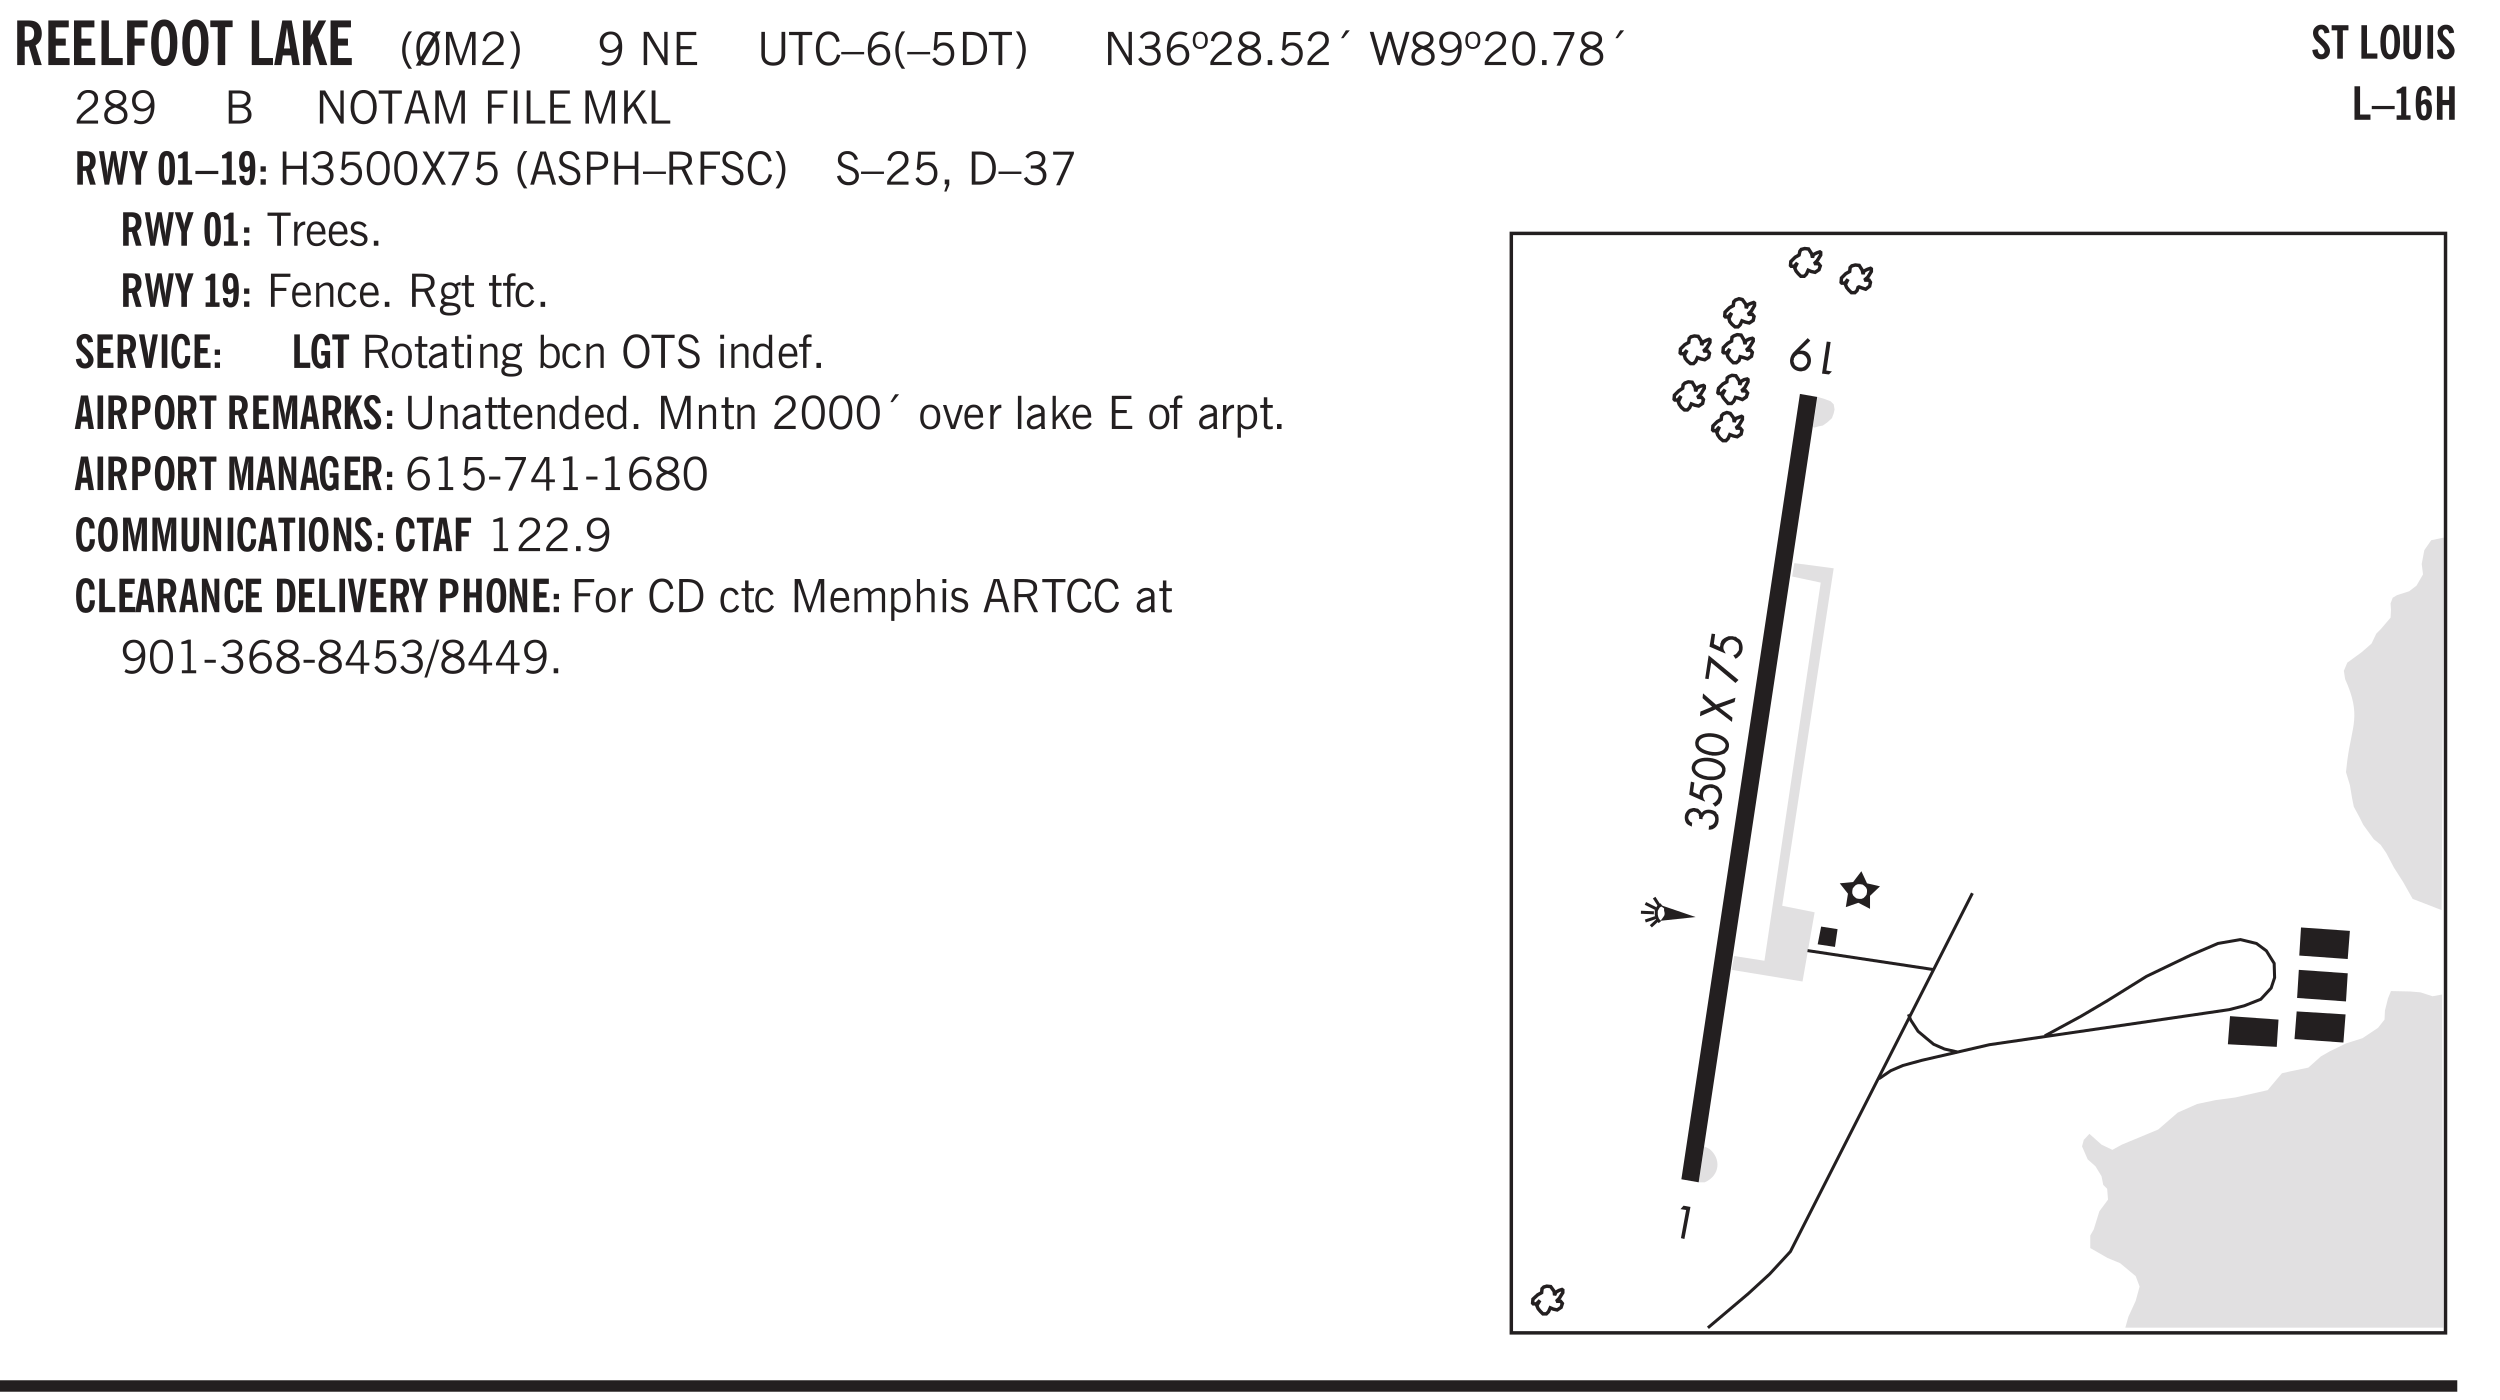 <svg xmlns="http://www.w3.org/2000/svg" xmlns:xlink="http://www.w3.org/1999/xlink" width="327.4pt" height="244.4" viewBox="0 0 327.4 183.3"><defs><symbol overflow="visible" id="an"><path style="stroke:none" d="M.563.313c0 .156.07.269.218.343.145.082.36.125.64.125.333 0 .583-.043.75-.125.165-.074.25-.187.25-.344 0-.156-.085-.273-.25-.343-.167-.082-.417-.125-.75-.125-.28 0-.495.043-.64.125C.633.05.562.164.562.313Zm.156-2.454c0 .243.062.43.187.563.125.125.305.187.547.187.219 0 .39-.062.516-.187.133-.125.203-.3.203-.531 0-.227-.07-.407-.203-.532a.756.756 0 0 0-.547-.203c-.219 0-.39.063-.516.188-.125.125-.187.297-.187.515ZM.656-.25a.587.587 0 0 1-.281-.172.504.504 0 0 1-.094-.312c0-.094.031-.176.094-.25.063-.082.172-.172.328-.266a.831.831 0 0 1-.297-.344 1.254 1.254 0 0 1-.094-.5c0-.344.098-.613.297-.812.207-.196.493-.297.86-.297.144 0 .273.023.39.062.125.043.239.102.344.172.113-.094.211-.16.297-.203a.732.732 0 0 1 .281-.062h.078v.406h-.093a.849.849 0 0 0-.25.031c-.055.012-.09.031-.11.063.051.086.094.18.125.28.031.095.047.204.047.329 0 .336-.105.602-.312.797-.2.2-.477.297-.829.297-.074 0-.152-.004-.234-.016a1.382 1.382 0 0 1-.234-.047.545.545 0 0 0-.203.125.209.209 0 0 0-.063.156c0 .137.195.215.594.235.133.012.238.023.312.031.477.043.801.125.97.25.175.125.265.32.265.594 0 .27-.121.476-.36.625-.242.144-.593.219-1.062.219-.43 0-.75-.063-.969-.188C.243.828.141.633.141.375.14.227.176.102.25 0c.082-.094.219-.176.406-.25Zm0 0"/></symbol><symbol overflow="visible" id="b"><path style="stroke:none" d="M1.484-3.219c.032 0 .055.008.079.016h.14c.363 0 .625-.07.781-.219.157-.156.235-.406.235-.75 0-.312-.078-.535-.235-.672-.148-.144-.386-.218-.718-.218-.055 0-.137.007-.25.015h-.032ZM3.72 0h-.985l-.703-2.438a2.787 2.787 0 0 1-.203.032h-.343V0H.5v-5.844h1.297c.375 0 .656.028.844.078.187.043.351.121.5.235.175.136.316.328.421.578.102.25.157.527.157.828 0 .355-.07.664-.203.922-.137.25-.34.453-.61.61Zm0 0"/></symbol><symbol overflow="visible" id="d"><path style="stroke:none" d="M.5 0v-5.844h.969v4.922H3.28V0Zm0 0"/></symbol><symbol overflow="visible" id="e"><path style="stroke:none" d="M.5 0v-5.844h2.672v.907H1.469v1.468H2.78v.922H1.47V0Zm0 0"/></symbol><symbol overflow="visible" id="f"><path style="stroke:none" d="M1.266-2.922c0 .75.054 1.305.171 1.656.125.344.313.516.563.516.258 0 .445-.172.563-.516.124-.351.187-.906.187-1.656 0-.75-.063-1.297-.188-1.64-.117-.352-.304-.532-.562-.532-.25 0-.438.18-.563.532-.117.343-.171.89-.171 1.64Zm-.985 0c0-1 .145-1.754.438-2.265.289-.52.719-.782 1.281-.782.563 0 .988.262 1.281.782.29.511.438 1.265.438 2.265 0 1-.149 1.762-.438 2.281-.293.512-.719.766-1.281.766-.563 0-.992-.254-1.281-.766C.426-1.16.28-1.92.28-2.92Zm0 0"/></symbol><symbol overflow="visible" id="g"><path style="stroke:none" d="M1.078 0v-4.969H.11v-.875h2.922v.875h-.969V0Zm0 0"/></symbol><symbol overflow="visible" id="i"><path style="stroke:none" d="M1.36-2.172h.796L1.75-4.89ZM.077 0l1.063-5.844h1.234L3.422 0h-.953l-.172-1.266H1.203L1.016 0Zm0 0"/></symbol><symbol overflow="visible" id="j"><path style="stroke:none" d="M.5 0v-5.844h.984v1.985l1.047-1.985h1L2.421-3.75 3.672 0H2.657l-.875-2.844-.297.531V0Zm0 0"/></symbol><symbol overflow="visible" id="k"><path style="stroke:none" d="M1.203.484a5.307 5.307 0 0 1-.64-1.203 3.795 3.795 0 0 1-.204-1.25c0-.426.067-.836.204-1.234.144-.406.359-.805.64-1.203h.453A5.034 5.034 0 0 0 1-3.203 3.67 3.67 0 0 0 .797-1.97c0 .438.066.856.203 1.25.145.399.363.797.656 1.203Zm0 0"/></symbol><symbol overflow="visible" id="l"><path style="stroke:none" d="M2.844-1.25v-.922Zm.625-3.156-.438.75c.094.187.16.406.203.656.051.242.079.516.079.828 0 .367-.032.688-.094.969a1.93 1.93 0 0 1-.297.703 1.319 1.319 0 0 1-.469.438c-.187.093-.402.14-.64.14-.325 0-.602-.082-.829-.25l-.14.25H.219l.406-.687C.406-.973.297-1.492.297-2.172c0-.363.031-.68.094-.953.07-.281.171-.516.296-.703a1.21 1.21 0 0 1 .47-.422c.187-.102.405-.156.655-.156.344 0 .633.101.875.297l.172-.297ZM.75-2.172c0 .45.047.82.14 1.11l1.563-2.672a.824.824 0 0 0-.64-.282c-.344 0-.61.157-.797.47-.18.312-.266.773-.266 1.374Zm2.094 0c0-.195-.012-.375-.031-.531a3.02 3.02 0 0 0-.063-.453L1.203-.546a.85.85 0 0 0 .61.234c.343 0 .597-.157.765-.47.176-.312.266-.773.266-1.39Zm0 0"/></symbol><symbol overflow="visible" id="m"><path style="stroke:none" d="M.578 0v-4.344h.75L2.531-.672 3.75-4.344h.703V0h-.469v-3.828L2.672 0h-.313L1.047-3.828V0Zm0 0"/></symbol><symbol overflow="visible" id="n"><path style="stroke:none" d="M.297 0v-.406c.094-.219.219-.426.375-.625.156-.196.348-.395.578-.594.102-.094.27-.223.5-.39a4.37 4.37 0 0 0 .484-.391 1.86 1.86 0 0 0 .297-.406.95.95 0 0 0 .094-.407c0-.25-.074-.445-.219-.594-.148-.144-.351-.218-.61-.218a.928.928 0 0 0-.655.25c-.18.156-.297.386-.36.687L.36-3.188c.082-.394.25-.695.5-.906.25-.207.567-.312.954-.312.394 0 .707.105.937.312.227.211.344.496.344.86 0 .156-.024.296-.063.421-.031.118-.09.231-.172.344-.148.211-.453.485-.921.828a6.86 6.86 0 0 0-.235.172 5.132 5.132 0 0 0-.61.547C.939-.742.82-.57.75-.406h2.344V0Zm0 0"/></symbol><symbol overflow="visible" id="o"><path style="stroke:none" d="M.313.484a4.75 4.75 0 0 0 .64-1.203 3.9 3.9 0 0 0 0-2.484 4.817 4.817 0 0 0-.64-1.203h.453c.289.398.504.797.64 1.203a3.9 3.9 0 0 1 0 2.484A4.75 4.75 0 0 1 .766.484Zm0 0"/></symbol><symbol overflow="visible" id="p"><path style="stroke:none" d="M2.797-2.797c-.012-.375-.11-.672-.297-.89a.923.923 0 0 0-.734-.329c-.274 0-.5.102-.688.297-.18.188-.266.43-.266.719 0 .313.083.563.25.75.165.188.391.281.672.281.227 0 .43-.066.61-.203.187-.144.336-.351.453-.625Zm0 .656c-.156.18-.328.313-.516.407-.187.093-.39.14-.61.14-.398 0-.718-.125-.968-.375-.242-.258-.36-.61-.36-1.047 0-.406.13-.734.391-.984.27-.258.614-.39 1.032-.39.5 0 .875.171 1.125.515.257.336.39.836.39 1.5 0 .75-.164 1.352-.484 1.797-.313.437-.735.656-1.266.656C1.332.078 1.148.051.984 0a1.29 1.29 0 0 1-.421-.188L.75-.561c.113.085.234.148.36.187.132.031.273.047.421.047.383 0 .692-.16.922-.484.227-.333.344-.774.344-1.329Zm0 0"/></symbol><symbol overflow="visible" id="r"><path style="stroke:none" d="M.578 0v-4.344h.688l2 3.39v-3.39h.437V0h-.36L1.032-3.844V0Zm0 0"/></symbol><symbol overflow="visible" id="s"><path style="stroke:none" d="M.578 0v-4.344h2.563v.422H1.062v1.438h1.47v.406h-1.47v1.672H3.25V0Zm0 0"/></symbol><symbol overflow="visible" id="t"><path style="stroke:none" d="M.578-4.344h.469v2.797c0 .2.004.352.016.453.019.094.05.184.093.266a.816.816 0 0 0 .375.36c.164.085.364.124.594.124.238 0 .441-.039.61-.125a.856.856 0 0 0 .374-.36.875.875 0 0 0 .079-.28c.019-.102.03-.274.03-.516v-2.719h.485v2.875c0 .5-.137.887-.406 1.157-.274.261-.664.39-1.172.39-.512 0-.898-.129-1.156-.39C.707-.57.579-.958.579-1.47Zm0 0"/></symbol><symbol overflow="visible" id="u"><path style="stroke:none" d="M1.39 0v-3.922H.126v-.422h3.031v.422H1.891V0Zm0 0"/></symbol><symbol overflow="visible" id="v"><path style="stroke:none" d="M3.469-1.297c-.106.461-.29.805-.547 1.031-.25.23-.574.344-.969.344C1.41.078.993-.113.703-.5.422-.895.281-1.453.281-2.172c0-.695.145-1.242.438-1.64.289-.395.687-.594 1.187-.594.407 0 .735.11.985.328.25.219.414.543.5.969L2.953-3c-.062-.32-.183-.566-.36-.734A.882.882 0 0 0 1.954-4c-.387 0-.683.164-.89.484-.2.313-.297.766-.297 1.36 0 .586.101 1.031.312 1.344.207.312.504.468.89.468a.973.973 0 0 0 .704-.265c.187-.188.305-.446.36-.782Zm0 0"/></symbol><symbol overflow="visible" id="w"><path style="stroke:none" d="M0-1.406v-.313h3v.313Zm0 0"/></symbol><symbol overflow="visible" id="x"><path style="stroke:none" d="M.828-1.531c.02.375.125.672.313.89.187.22.43.329.734.329a.89.89 0 0 0 .672-.282 1.02 1.02 0 0 0 .281-.734c0-.313-.086-.563-.25-.75-.168-.188-.39-.281-.672-.281a.999.999 0 0 0-.625.218c-.18.137-.328.34-.453.61Zm.016-.657c.156-.187.328-.328.515-.421.188-.094.383-.141.594-.141.406 0 .727.137.969.406.25.262.375.606.375 1.031 0 .407-.137.743-.406 1-.262.25-.606.376-1.032.376-.492 0-.867-.165-1.125-.5C.484-.781.36-1.285.36-1.954c0-.75.157-1.344.47-1.781.312-.438.734-.657 1.265-.657.176 0 .344.024.5.063.164.031.328.094.484.187l-.203.36a1.104 1.104 0 0 0-.36-.156A1.408 1.408 0 0 0 2.095-4c-.387 0-.696.168-.922.5-.219.324-.328.762-.328 1.313Zm0 0"/></symbol><symbol overflow="visible" id="y"><path style="stroke:none" d="M1.203.484a5.307 5.307 0 0 1-.64-1.203 3.795 3.795 0 0 1-.204-1.25c0-.426.067-.836.204-1.234.144-.406.359-.805.64-1.203h.453A5.034 5.034 0 0 0 1-3.203 3.67 3.67 0 0 0 .797-1.97c0 .438.066.856.203 1.25.145.399.363.797.656 1.203Zm0 0"/></symbol><symbol overflow="visible" id="z"><path style="stroke:none" d="M.406-.781.796-1c.126.23.27.402.438.516a.94.94 0 0 0 .563.171c.312 0 .562-.101.75-.312.187-.219.281-.508.281-.875 0-.32-.09-.578-.265-.766a.914.914 0 0 0-.704-.296c-.21 0-.39.058-.546.171a.978.978 0 0 0-.344.5L.579-2l.187-2.328h2.218v.406H1.141l-.11 1.36a1.28 1.28 0 0 1 .39-.297c.145-.063.317-.094.516-.094.395 0 .72.137.97.406.25.274.374.625.374 1.063 0 .46-.136.836-.406 1.125-.273.293-.625.437-1.063.437-.335 0-.62-.074-.859-.219a1.48 1.48 0 0 1-.547-.64Zm0 0"/></symbol><symbol overflow="visible" id="A"><path style="stroke:none" d="M1.5-3.938h-.438v3.516h.375c.333 0 .594-.02.782-.062.187-.051.347-.133.484-.25.176-.133.313-.32.406-.563.102-.25.157-.539.157-.875 0-.344-.047-.64-.141-.89a1.332 1.332 0 0 0-.422-.594 1.294 1.294 0 0 0-.469-.219 3.423 3.423 0 0 0-.734-.063ZM.578 0v-4.344H1.61c.332 0 .602.032.813.094.207.055.394.137.562.25.239.188.422.438.547.75.133.313.203.672.203 1.078 0 .719-.187 1.262-.562 1.625C2.797-.18 2.238 0 1.5 0Zm0 0"/></symbol><symbol overflow="visible" id="B"><path style="stroke:none" d="M.313.484a4.75 4.75 0 0 0 .64-1.203 3.9 3.9 0 0 0 0-2.484 4.817 4.817 0 0 0-.64-1.203h.453c.289.398.504.797.64 1.203a3.9 3.9 0 0 1 0 2.484A4.75 4.75 0 0 1 .766.484Zm0 0"/></symbol><symbol overflow="visible" id="C"><path style="stroke:none" d="m.203-.797.375-.25c.133.242.297.422.485.547.195.125.414.188.656.188.3 0 .535-.079.703-.235.176-.156.265-.367.265-.64 0-.301-.109-.532-.328-.688-.21-.164-.515-.25-.921-.25-.063 0-.122.008-.172.016h-.157v-.407h.313c.375 0 .656-.066.844-.203.195-.144.296-.351.296-.625a.59.59 0 0 0-.218-.484c-.149-.125-.34-.188-.578-.188-.211 0-.399.047-.563.141a1.555 1.555 0 0 0-.453.453l-.344-.25c.188-.25.39-.43.61-.547.226-.125.484-.187.765-.187.375 0 .672.101.89.297a.927.927 0 0 1 .345.75c0 .242-.059.449-.172.625a1.023 1.023 0 0 1-.485.39c.258.106.457.25.594.438.133.187.203.414.203.672 0 .398-.133.714-.39.953-.25.242-.594.36-1.032.36-.336 0-.632-.075-.89-.22a1.646 1.646 0 0 1-.64-.656Zm0 0"/></symbol><symbol overflow="visible" id="D"><path style="stroke:none" d="M.484-3.234c0 .28.055.5.172.656.114.148.274.219.485.219.195 0 .351-.07.468-.22.114-.155.172-.374.172-.655 0-.29-.058-.508-.172-.657-.105-.144-.261-.218-.468-.218-.22 0-.387.074-.5.218-.106.149-.157.368-.157.657Zm-.328 0c0-.364.082-.645.25-.844.176-.195.422-.297.735-.297.3 0 .539.102.718.297.176.2.266.48.266.844 0 .355-.09.632-.266.828-.18.199-.418.297-.718.297-.313 0-.559-.098-.735-.297-.168-.196-.25-.473-.25-.828Zm0 0"/></symbol><symbol overflow="visible" id="E"><path style="stroke:none" d="M.297 0v-.406c.094-.219.219-.426.375-.625.156-.196.348-.395.578-.594.102-.094.27-.223.5-.39a4.37 4.37 0 0 0 .484-.391 1.86 1.86 0 0 0 .297-.406.95.95 0 0 0 .094-.407c0-.25-.074-.445-.219-.594-.148-.144-.351-.218-.61-.218a.928.928 0 0 0-.655.25c-.18.156-.297.386-.36.687L.36-3.188c.082-.394.25-.695.5-.906.25-.207.567-.312.954-.312.394 0 .707.105.937.312.227.211.344.496.344.86 0 .156-.024.296-.063.421-.031.118-.09.231-.172.344-.148.211-.453.485-.921.828a6.86 6.86 0 0 0-.235.172 5.132 5.132 0 0 0-.61.547C.939-.742.82-.57.75-.406h2.344V0Zm0 0"/></symbol><symbol overflow="visible" id="F"><path style="stroke:none" d="M1.734-2.11c-.343.126-.593.274-.75.438a.767.767 0 0 0-.234.563c0 .23.094.418.281.562.196.149.446.219.75.219.344 0 .614-.067.813-.203a.686.686 0 0 0 .297-.578.707.707 0 0 0-.266-.563c-.168-.144-.465-.289-.89-.437Zm.125-.39c.32-.102.547-.219.672-.344a.653.653 0 0 0 .203-.5.588.588 0 0 0-.265-.5c-.168-.125-.39-.187-.672-.187-.274 0-.492.062-.656.187a.58.58 0 0 0-.25.485c0 .187.078.355.234.5.156.136.398.257.734.359Zm-.609.203c-.262-.101-.46-.238-.594-.406a.963.963 0 0 1-.203-.61c0-.32.117-.582.36-.78.25-.208.578-.313.984-.313.426 0 .766.101 1.016.297.25.187.374.449.374.78a.94.94 0 0 1-.203.61c-.125.168-.32.305-.578.406.32.126.555.29.703.485.157.2.235.445.235.734 0 .367-.14.653-.422.86-.274.21-.649.312-1.125.312-.469 0-.84-.101-1.11-.312-.261-.22-.39-.516-.39-.891 0-.258.078-.488.234-.688.164-.207.406-.367.719-.484Zm0 0"/></symbol><symbol overflow="visible" id="G"><path style="stroke:none" d="M.61 0v-.656h.593V0Zm0 0"/></symbol><symbol overflow="visible" id="H"><path style="stroke:none" d="m1.094-3.516.625-1.03h.515l-.828 1.03Zm0 0"/></symbol><symbol overflow="visible" id="I"><path style="stroke:none" d="M1.39 0 .126-4.344h.5l.922 3.25h.031l.938-3.25h.437l.938 3.25h.03l.923-3.25h.484L4.062 0H3.75L2.734-3.516 1.72 0Zm0 0"/></symbol><symbol overflow="visible" id="J"><path style="stroke:none" d="M.75-2.172c0 .617.086 1.078.266 1.39a.858.858 0 0 0 .796.47c.344 0 .598-.157.766-.47.176-.312.266-.773.266-1.39 0-.601-.09-1.062-.266-1.375-.168-.312-.422-.469-.765-.469-.344 0-.61.157-.797.47-.18.312-.266.773-.266 1.374Zm-.453 0c0-.726.129-1.281.39-1.656.258-.383.633-.578 1.125-.578.489 0 .86.195 1.11.578.258.375.39.93.39 1.656 0 .73-.132 1.29-.39 1.672-.25.387-.621.578-1.11.578C1.32.078.946-.113.688-.5c-.261-.383-.39-.941-.39-1.672Zm0 0"/></symbol><symbol overflow="visible" id="K"><path style="stroke:none" d="m.828.078 1.828-4H.437v-.406h2.72v.281L1.327.078Zm0 0"/></symbol><symbol overflow="visible" id="L"><path style="stroke:none" d="M1.953-2.078h-.89v1.672h.89c.383 0 .664-.067.844-.203.187-.133.281-.344.281-.625a.741.741 0 0 0-.297-.625c-.187-.145-.465-.22-.828-.22Zm-.11-1.875h-.78v1.469h.921c.313 0 .551-.063.72-.188.163-.133.25-.328.25-.578 0-.238-.09-.414-.267-.531-.18-.114-.46-.172-.843-.172ZM.579 0v-4.344h1.188c.582 0 1.004.09 1.265.266.27.168.406.445.406.828 0 .23-.062.43-.187.594-.117.156-.29.281-.516.375.27.105.473.25.61.437.144.188.219.414.219.672 0 .387-.141.68-.422.875-.274.2-.684.297-1.235.297Zm0 0"/></symbol><symbol overflow="visible" id="M"><path style="stroke:none" d="M.766-2.172c0 .574.109 1.024.328 1.344.218.324.52.484.906.484.375 0 .672-.16.89-.484.22-.32.329-.77.329-1.344 0-.57-.11-1.02-.328-1.344C2.67-3.836 2.375-4 2-4c-.387 0-.688.164-.906.484-.219.325-.328.774-.328 1.344Zm-.485 0c0-.676.149-1.219.453-1.625.313-.406.735-.61 1.266-.61.52 0 .93.204 1.234.61.313.399.47.938.47 1.625 0 .688-.157 1.235-.47 1.64-.304.407-.714.61-1.234.61-.523 0-.938-.203-1.25-.61-.313-.405-.469-.952-.469-1.64Zm0 0"/></symbol><symbol overflow="visible" id="N"><path style="stroke:none" d="M1.11-1.75h1.374l-.656-2.266h-.062ZM.11 0l1.327-4.344h.735L3.5 0H3l-.39-1.344H1L.61 0Zm0 0"/></symbol><symbol overflow="visible" id="O"><path style="stroke:none" d="M.578 0v-4.344h.75L2.531-.672 3.75-4.344h.703V0h-.469v-3.828L2.672 0h-.313L1.047-3.828V0Zm0 0"/></symbol><symbol overflow="visible" id="P"><path style="stroke:none" d="M.578 0v-4.344h2.547v.422H1.062v1.438h1.532v.406H1.063V0Zm0 0"/></symbol><symbol overflow="visible" id="Q"><path style="stroke:none" d="M.61 0v-4.344h.484V0Zm0 0"/></symbol><symbol overflow="visible" id="R"><path style="stroke:none" d="M.61 0v-4.344h.5v3.938h1.937V0Zm0 0"/></symbol><symbol overflow="visible" id="S"><path style="stroke:none" d="M.61 0v-4.344h.484v2.297l1.828-2.297h.531l-1.36 1.672L3.642 0h-.563L1.781-2.297l-.687.844V0Zm0 0"/></symbol><symbol overflow="visible" id="ac"><path style="stroke:none" d="M.578 0v-4.344h.485v1.86h2.171v-1.86h.47V0h-.47v-2.063H1.063V0Zm0 0"/></symbol><symbol overflow="visible" id="ad"><path style="stroke:none" d="m.047 0 1.328-2.313-1.203-2.03h.562l.922 1.624.875-1.625h.563L1.922-2.312 3.234 0h-.546L1.655-1.89.594 0Zm0 0"/></symbol><symbol overflow="visible" id="ae"><path style="stroke:none" d="m.203-1.094.453-.14c.082.273.219.492.406.656a.994.994 0 0 0 .657.234c.27 0 .488-.066.656-.203a.67.67 0 0 0 .25-.547.72.72 0 0 0-.078-.343.84.84 0 0 0-.219-.266c-.137-.094-.383-.203-.734-.328a7.453 7.453 0 0 1-.266-.094c-.367-.145-.625-.3-.781-.469a.98.98 0 0 1-.219-.656c0-.352.113-.633.344-.844.226-.207.535-.312.922-.312.332 0 .613.093.843.281.239.18.41.438.516.781l-.437.125a1.08 1.08 0 0 0-.344-.594.976.976 0 0 0-.625-.203c-.23 0-.418.07-.563.204-.136.124-.203.296-.203.515 0 .106.02.2.063.281.05.086.125.168.219.25.101.075.328.172.671.297.114.043.204.074.266.094.406.156.688.328.844.516.156.187.234.433.234.734 0 .355-.125.648-.375.875-.242.219-.562.328-.969.328-.386 0-.71-.098-.968-.297-.25-.195-.438-.488-.563-.875Zm0 0"/></symbol><symbol overflow="visible" id="af"><path style="stroke:none" d="M1.047-2.344h.734c.395 0 .676-.062.844-.187.164-.125.25-.332.25-.625 0-.281-.09-.477-.266-.594-.168-.125-.453-.188-.859-.188h-.703ZM.578 0v-4.344h1.266c.52 0 .898.102 1.14.297.25.188.375.484.375.89 0 .387-.12.688-.359.907-.242.21-.578.313-1.016.313h-.937V0Zm0 0"/></symbol><symbol overflow="visible" id="ag"><path style="stroke:none" d="M1.797-3.938h-.734v1.563h.718c.446 0 .77-.055.969-.172.195-.125.297-.328.297-.61 0-.288-.09-.491-.266-.609-.18-.113-.508-.171-.984-.171ZM.578 0v-4.344h1.219c.601 0 1.039.094 1.312.282.282.18.422.468.422.875 0 .28-.078.515-.234.703-.149.18-.367.312-.656.406L3.656 0h-.531l-.953-1.969h-1.11V0Zm0 0"/></symbol><symbol overflow="visible" id="ah"><path style="stroke:none" d="m.578.89.328-.937H.641v-.625h.593v.703L.86.906Zm0 0"/></symbol><symbol overflow="visible" id="ai"><path style="stroke:none" d="M.5 0v-3.14h.438v.718c.101-.258.226-.445.375-.562a.781.781 0 0 1 .53-.188h.095l.015.438h-.062a.8.8 0 0 0-.579.25c-.156.168-.28.414-.375.734V0Zm0 0"/></symbol><symbol overflow="visible" id="aj"><path style="stroke:none" d="M.688-1.86h1.53c-.011-.288-.085-.523-.218-.702a.661.661 0 0 0-.547-.266c-.23 0-.414.09-.547.265-.136.168-.21.403-.219.704Zm1.734.985.328.188c-.125.25-.293.437-.5.562-.21.117-.465.172-.766.172-.406 0-.718-.133-.937-.406C.336-.641.234-1.047.234-1.58c0-.5.102-.89.313-1.171.219-.29.52-.438.906-.438.383 0 .68.141.89.422.22.274.329.657.329 1.157v.125h-2v.109c0 .324.078.586.234.781a.77.77 0 0 0 .625.281.945.945 0 0 0 .516-.14c.156-.102.281-.242.375-.422Zm0 0"/></symbol><symbol overflow="visible" id="ak"><path style="stroke:none" d="m.11-.547.359-.265c.113.167.242.292.39.375.157.085.32.124.5.124a.698.698 0 0 0 .454-.14.479.479 0 0 0 .171-.39c0-.239-.242-.427-.718-.563-.106-.032-.188-.055-.25-.078-.262-.07-.461-.176-.594-.313a.782.782 0 0 1-.188-.531c0-.258.082-.469.25-.625.176-.156.407-.235.688-.235.238 0 .445.043.625.126.187.085.351.214.5.39l-.281.297a1.223 1.223 0 0 0-.375-.344.943.943 0 0 0-.438-.11.572.572 0 0 0-.39.126.426.426 0 0 0-.141.328c0 .063.008.125.031.188.031.054.07.101.125.14.094.063.27.133.531.203.133.032.235.059.297.078.27.094.461.211.578.344a.754.754 0 0 1 .188.531c0 .293-.106.524-.313.688-.199.168-.468.25-.812.25-.242 0-.465-.05-.672-.156a1.335 1.335 0 0 1-.516-.438Zm0 0"/></symbol><symbol overflow="visible" id="al"><path style="stroke:none" d="M.5 0v-3.14h.39v.484c.176-.188.348-.32.516-.406.164-.083.344-.126.532-.126.257 0 .457.079.593.235.145.148.219.355.219.625V0h-.422v-2.156c0-.239-.043-.406-.125-.5-.074-.102-.203-.156-.39-.156a.911.911 0 0 0-.454.124 1.548 1.548 0 0 0-.437.344V0Zm0 0"/></symbol><symbol overflow="visible" id="am"><path style="stroke:none" d="M2.672-.75c-.125.273-.29.477-.485.61-.199.124-.433.187-.703.187-.406 0-.718-.133-.937-.406C.328-.641.219-1.047.219-1.58c0-.507.11-.905.328-1.187.226-.289.539-.437.937-.437.27 0 .5.078.688.234.195.149.344.352.437.61l-.421.14a.946.946 0 0 0-.282-.437.638.638 0 0 0-.437-.172c-.262 0-.461.11-.594.328-.137.219-.203.527-.203.922 0 .418.066.734.203.953.133.21.344.313.625.313.164 0 .316-.051.453-.157a1.24 1.24 0 0 0 .36-.484Zm0 0"/></symbol><symbol overflow="visible" id="c"><path style="stroke:none" d="M.5 0v-5.844h2.672v.907H1.469v1.468H2.78v.922H1.47v1.625H3.28V0Zm0 0"/></symbol><symbol overflow="visible" id="ao"><path style="stroke:none" d="M1.734-.375v.36a1.42 1.42 0 0 1-.218.046 2.314 2.314 0 0 1-.25.016c-.23 0-.407-.047-.532-.14C.617-.196.563-.353.563-.564v-2.203h-.47v-.375h.47v-1.015h.453v1.015h.718v.375h-.718V-.75c0 .18.023.293.078.344.062.054.172.078.328.078.082 0 .18-.016.297-.047Zm0 0"/></symbol><symbol overflow="visible" id="ap"><path style="stroke:none" d="M.547 0v-2.766H.016v-.375h.53v-.437c0-.281.056-.485.173-.61.125-.132.312-.203.562-.203.051 0 .11.008.172.016.063 0 .129.012.203.031v.36c-.054-.008-.11-.02-.172-.032-.054-.007-.101-.015-.14-.015-.125 0-.219.039-.282.11-.054.062-.078.163-.078.296v.484h.657v.375H.984V0Zm0 0"/></symbol><symbol overflow="visible" id="ay"><path style="stroke:none" d="M.64-1.578c0 .418.07.734.22.953.156.21.374.313.656.313.27 0 .476-.102.625-.313.156-.219.234-.531.234-.938 0-.414-.074-.726-.219-.937a.724.724 0 0 0-.64-.328.76.76 0 0 0-.657.328c-.148.21-.218.516-.218.922Zm-.437 0c0-.508.113-.906.344-1.188.226-.28.55-.421.969-.421.414 0 .738.14.968.421.227.282.344.68.344 1.188 0 .523-.117.922-.344 1.203-.23.281-.554.422-.968.422-.418 0-.743-.14-.97-.422-.23-.281-.343-.68-.343-1.203Zm0 0"/></symbol><symbol overflow="visible" id="az"><path style="stroke:none" d="M2.125-.828v-.86c-.523.106-.89.227-1.11.36-.218.137-.327.308-.327.516 0 .148.039.261.125.343.093.086.222.125.39.125a.994.994 0 0 0 .422-.11c.156-.081.32-.206.5-.374Zm-.016.406a1.71 1.71 0 0 1-.468.36 1.36 1.36 0 0 1-.532.109.874.874 0 0 1-.625-.234.874.874 0 0 1-.234-.625.93.93 0 0 1 .422-.797c.289-.196.773-.36 1.453-.485v-.234a.436.436 0 0 0-.172-.344.698.698 0 0 0-.453-.14.85.85 0 0 0-.453.124.976.976 0 0 0-.313.36L.36-2.531c.114-.219.266-.38.454-.485.195-.113.437-.171.718-.171.332 0 .586.085.766.25.187.156.281.382.281.671v1.75c0 .086.004.168.016.25.008.075.023.149.047.22V0h-.485Zm0 0"/></symbol><symbol overflow="visible" id="aA"><path style="stroke:none" d="M.484-3.813v-.53H1v.53ZM.516 0v-3.14h.453V0Zm0 0"/></symbol><symbol overflow="visible" id="aB"><path style="stroke:none" d="M.922-.781c.113.156.238.277.375.36.133.073.285.108.453.108.25 0 .445-.101.594-.312.144-.219.219-.52.219-.906 0-.438-.075-.758-.22-.969a.724.724 0 0 0-.64-.328.825.825 0 0 0-.437.125c-.125.086-.243.2-.344.344ZM.453 0c.02-.156.031-.316.031-.484C.492-.648.5-.82.5-1v-3.344h.422v1.578a.952.952 0 0 1 .344-.312c.132-.07.289-.11.468-.11.407 0 .72.141.938.422.219.282.328.688.328 1.22 0 .51-.11.905-.328 1.187-.219.273-.54.406-.953.406-.18 0-.336-.031-.469-.094a.983.983 0 0 1-.36-.328L.798 0Zm0 0"/></symbol><symbol overflow="visible" id="aC"><path style="stroke:none" d="M2.297-2.36a1.066 1.066 0 0 0-.36-.343.87.87 0 0 0-.453-.125c-.25 0-.449.11-.593.328-.149.21-.22.508-.22.89 0 .43.071.75.22.97.144.218.359.328.64.328a.81.81 0 0 0 .422-.11 1.05 1.05 0 0 0 .344-.36Zm.437-1.984v3.969c.008.137.024.262.047.375h-.344l-.093-.39a1.106 1.106 0 0 1-.39.343 1.152 1.152 0 0 1-.485.094c-.399 0-.703-.14-.922-.422-.211-.29-.313-.691-.313-1.203 0-.52.11-.914.329-1.188.218-.28.523-.421.921-.421.188 0 .348.039.485.109a.796.796 0 0 1 .328.297v-1.563Zm0 0"/></symbol><symbol overflow="visible" id="aI"><path style="stroke:none" d="M1.094 0 .062-3.14H.5l.875 2.687.86-2.688h.437L1.656 0Zm0 0"/></symbol><symbol overflow="visible" id="aJ"><path style="stroke:none" d="M.516 0v-4.344h.453V0Zm0 0"/></symbol><symbol overflow="visible" id="aK"><path style="stroke:none" d="M.5 0v-4.344h.422v2.813l1.406-1.61h.469L1.797-2l1.11 2h-.485L1.5-1.656l-.578.625V0Zm0 0"/></symbol><symbol overflow="visible" id="aL"><path style="stroke:none" d="M.922-.781c.125.168.25.289.375.36.133.073.289.108.469.108.257 0 .46-.101.609-.312.145-.219.219-.523.219-.922 0-.426-.074-.742-.219-.953-.148-.219-.367-.328-.656-.328a.85.85 0 0 0-.453.125c-.137.086-.25.2-.344.344ZM.5 1.14v-4.282h.328l.078.391a.975.975 0 0 1 .375-.328.96.96 0 0 1 .453-.11c.414 0 .739.141.97.422.226.282.343.688.343 1.22 0 .51-.117.905-.344 1.187-.219.273-.543.406-.969.406-.18 0-.336-.031-.468-.094a.973.973 0 0 1-.344-.297v1.485Zm0 0"/></symbol><symbol overflow="visible" id="aN"><path style="stroke:none" d="M2.047-4.406v4.015h.703V0H.875v-.39h.734v-3.5l-.796.093v-.312c.164-.04.32-.086.468-.141.157-.05.29-.102.407-.156Zm0 0"/></symbol><symbol overflow="visible" id="aO"><path style="stroke:none" d="M.25-1.375v-.39h1.469v.39Zm0 0"/></symbol><symbol overflow="visible" id="aP"><path style="stroke:none" d="M2.625-4.328v2.937h.719v.36h-.719v1.11h-.422v-1.11H.25v-.297l1.75-3Zm-.422 2.937v-2.546L.72-1.392Zm0 0"/></symbol><symbol overflow="visible" id="aU"><path style="stroke:none" d="M.484 0v-3.14h.391v.484c.176-.188.344-.32.5-.406.164-.083.344-.126.531-.126.196 0 .36.047.485.141.125.086.21.215.265.39.176-.187.348-.32.516-.405.164-.083.344-.126.531-.126.258 0 .457.079.594.235.133.148.203.355.203.625V0h-.422v-2.188c0-.218-.043-.374-.125-.468-.074-.102-.2-.156-.375-.156a.911.911 0 0 0-.453.124 1.683 1.683 0 0 0-.422.344V0h-.422v-2.172c0-.226-.043-.39-.125-.484-.074-.102-.199-.156-.375-.156a.993.993 0 0 0-.437.109 1.868 1.868 0 0 0-.438.36V0Zm0 0"/></symbol><symbol overflow="visible" id="aV"><path style="stroke:none" d="M.5 0v-4.344h.422v1.672c.176-.187.348-.316.515-.39a1.21 1.21 0 0 1 .547-.126c.27 0 .477.079.625.235.145.148.22.355.22.625V0h-.423v-2.156c0-.239-.043-.406-.125-.5-.086-.102-.219-.156-.406-.156-.168 0-.328.042-.484.124a1.708 1.708 0 0 0-.47.344V0Zm0 0"/></symbol><symbol overflow="visible" id="aW"><path style="stroke:none" d="M1.719-4.406.109.562H-.25l1.61-4.968Zm0 0"/></symbol><symbol overflow="visible" id="T"><path style="stroke:none" d="M1.11-2.422c.019.012.038.016.062.016h.11c.269 0 .46-.051.577-.156.114-.114.172-.301.172-.563 0-.238-.058-.41-.172-.516-.105-.101-.28-.156-.53-.156-.044 0-.11.008-.204.016h-.016ZM2.796 0h-.75l-.531-1.828a.535.535 0 0 1-.141.016h-.266V0H.375v-4.39h.969c.281 0 .488.023.625.062.144.031.273.09.39.172.133.105.239.25.313.437.07.188.11.399.11.625 0 .262-.055.492-.157.688-.094.199-.242.355-.438.469Zm0 0"/></symbol><symbol overflow="visible" id="U"><path style="stroke:none" d="M.828 0 .094-4.39H.75l.375 2.421c.008.074.02.184.031.328.008.137.02.32.032.547.007-.226.019-.414.03-.562.02-.157.036-.27.048-.344l.453-2.39h.578l.422 2.468c.02.125.035.258.047.39.02.137.03.282.03.438 0-.144.005-.289.017-.437.007-.145.023-.285.046-.422l.375-2.438h.657L3.156 0h-.61l-.468-2.469a19.254 19.254 0 0 1-.062-.469 3.15 3.15 0 0 1-.032-.468c-.023.25-.043.449-.062.594-.012.148-.024.25-.031.312L1.42 0Zm0 0"/></symbol><symbol overflow="visible" id="V"><path style="stroke:none" d="M.797 0v-1.813l-.86-2.578h.735l.406 1.375c.02.063.035.149.047.25.02.106.035.227.047.36a5.12 5.12 0 0 1 .031-.375c.02-.102.04-.188.063-.25l.406-1.36h.734l-.875 2.579V0Zm0 0"/></symbol><symbol overflow="visible" id="X"><path style="stroke:none" d="M.922-2.172c0 .637.023 1.07.078 1.297.05.219.148.328.297.328.133 0 .226-.11.281-.328.063-.227.094-.66.094-1.297 0-.633-.031-1.062-.094-1.281-.055-.227-.148-.344-.281-.344-.149 0-.246.117-.297.344-.055.219-.078.648-.078 1.281Zm-.703 0c0-.82.078-1.398.234-1.734.164-.344.445-.516.844-.516.383 0 .66.172.828.516.164.344.25.922.25 1.734 0 .813-.086 1.39-.25 1.735-.168.343-.445.515-.828.515-.399 0-.68-.172-.844-.515C.297-.781.22-1.36.22-2.173Zm0 0"/></symbol><symbol overflow="visible" id="Y"><path style="stroke:none" d="M1.64-.578h.563V0H.375v-.578h.594v-2.875H.375v-.406a1.38 1.38 0 0 0 .39-.188c.126-.082.255-.18.391-.297h.485Zm0 0"/></symbol><symbol overflow="visible" id="Z"><path style="stroke:none" d="M0-1.39v-.423h3v.422Zm0 0"/></symbol><symbol overflow="visible" id="aa"><path style="stroke:none" d="M1.61-2.516v-.406c0-.312-.032-.539-.094-.687-.055-.145-.149-.22-.282-.22-.117 0-.199.071-.25.204-.054.137-.078.352-.078.64 0 .243.024.419.078.532.063.117.149.172.266.172.05 0 .102-.02.156-.063.063-.039.13-.097.203-.172Zm.015.579c-.105.093-.21.167-.313.218a.71.71 0 0 1-.296.063.69.69 0 0 1-.61-.328c-.136-.22-.203-.532-.203-.938 0-.488.086-.86.266-1.11.176-.257.43-.39.765-.39.395 0 .676.172.844.516.164.336.25.922.25 1.765 0 .793-.09 1.36-.265 1.704-.168.343-.446.515-.829.515C.93.078.691-.023.516-.234.336-.454.25-.75.25-1.125v-.031h.64c0 .21.024.367.079.468a.289.289 0 0 0 .265.157c.145 0 .243-.082.297-.25.051-.164.082-.551.094-1.156Zm0 0"/></symbol><symbol overflow="visible" id="ab"><path style="stroke:none" d="M.375-1.703v-.703h.688v.703ZM.375 0v-.719h.688V0Zm0 0"/></symbol><symbol overflow="visible" id="aq"><path style="stroke:none" d="m.188-1.14.687-.11c.04.23.098.402.172.516a.393.393 0 0 0 .328.156c.125 0 .223-.04.297-.125a.427.427 0 0 0 .125-.313c0-.238-.262-.593-.781-1.062-.086-.07-.149-.125-.188-.156a1.597 1.597 0 0 1-.406-.532 1.392 1.392 0 0 1-.14-.609c0-.313.1-.566.312-.766.207-.207.469-.312.781-.312.3 0 .54.09.719.266.187.18.3.437.344.78l-.657.095a.848.848 0 0 0-.156-.391.302.302 0 0 0-.266-.14.353.353 0 0 0-.28.124c-.075.074-.11.18-.11.313 0 .117.031.23.094.344.07.105.218.257.437.453l.14.14c.57.524.86.992.86 1.406 0 .336-.11.61-.328.829-.211.21-.477.312-.797.312-.336 0-.605-.101-.813-.312-.21-.22-.335-.52-.375-.907Zm0 0"/></symbol><symbol overflow="visible" id="ar"><path style="stroke:none" d="M.375 0v-4.39h2v.687H1.109v1.094h.97v.703h-.97v1.218h1.36V0Zm0 0"/></symbol><symbol overflow="visible" id="as"><path style="stroke:none" d="m.906 0-.86-4.39h.72l.437 2.374c.02.125.04.282.063.47.02.187.03.39.03.609a5.83 5.83 0 0 1 .048-.594c.02-.176.039-.336.062-.485l.438-2.375h.687L1.703 0Zm0 0"/></symbol><symbol overflow="visible" id="at"><path style="stroke:none" d="M.39 0v-4.39h.735V0Zm0 0"/></symbol><symbol overflow="visible" id="au"><path style="stroke:none" d="M1.984-2.969c0-.281-.043-.492-.125-.64-.086-.145-.203-.22-.359-.22-.188 0-.328.138-.422.407-.094.262-.14.672-.14 1.235 0 .562.046.98.14 1.25.094.261.238.39.438.39.164 0 .289-.078.375-.234.082-.156.125-.395.125-.719v-.063h.671v.063c0 .492-.109.883-.328 1.172-.21.281-.496.422-.859.422-.43 0-.75-.192-.969-.578C.321-.867.22-1.438.22-2.188S.32-3.503.53-3.89c.219-.382.54-.578.969-.578.363 0 .645.133.844.39.207.263.312.634.312 1.11Zm0 0"/></symbol><symbol overflow="visible" id="av"><path style="stroke:none" d="M.375 0v-4.39h.734v3.702h1.36V0Zm0 0"/></symbol><symbol overflow="visible" id="aw"><path style="stroke:none" d="m2.328 0-.094-.234A.926.926 0 0 1 1.922 0 .885.885 0 0 1 1.5.094c-.43 0-.75-.192-.969-.578C.321-.867.22-1.438.22-2.188S.32-3.503.53-3.89c.219-.382.54-.578.969-.578.363 0 .648.133.86.39.206.263.312.622.312 1.079v.031h-.688c0-.281-.043-.492-.125-.64-.086-.145-.203-.22-.359-.22-.188 0-.328.138-.422.407-.094.262-.14.672-.14 1.235 0 .574.046.992.14 1.25.102.261.258.39.469.39a.348.348 0 0 0 .312-.172c.082-.113.125-.273.125-.484v-.422H1.5v-.594h1.172V0Zm0 0"/></symbol><symbol overflow="visible" id="ax"><path style="stroke:none" d="M.813 0v-3.719H.078v-.672h2.203v.672h-.734V0Zm0 0"/></symbol><symbol overflow="visible" id="aD"><path style="stroke:none" d="M1.016-1.625h.593l-.296-2.047ZM.046 0 .86-4.39h.922L2.563 0h-.72L1.72-.953H.906L.766 0Zm0 0"/></symbol><symbol overflow="visible" id="aE"><path style="stroke:none" d="M1.11-2.422c.019.012.038.016.062.016h.125c.27 0 .46-.051.578-.156.113-.114.172-.301.172-.563 0-.227-.059-.395-.172-.5-.105-.113-.277-.172-.516-.172a.644.644 0 0 0-.125.016H1.11ZM.374 0v-4.39h.969c.52 0 .89.105 1.11.312.218.2.327.531.327 1 0 .418-.117.734-.344.953-.218.21-.539.313-.953.313H1.11V0Zm0 0"/></symbol><symbol overflow="visible" id="aF"><path style="stroke:none" d="M.938-2.188c0 .563.046.977.14 1.235.094.262.234.39.422.39.188 0 .328-.128.422-.39.094-.258.14-.672.14-1.235 0-.562-.046-.972-.14-1.234-.094-.27-.234-.406-.422-.406-.188 0-.328.137-.422.406-.094.262-.14.672-.14 1.235Zm-.72 0c0-.75.102-1.316.313-1.703.219-.382.54-.578.969-.578.426 0 .75.196.969.578.219.387.328.954.328 1.704s-.11 1.32-.328 1.703c-.219.386-.543.578-.969.578-.43 0-.75-.192-.969-.578C.321-.867.22-1.438.22-2.188Zm0 0"/></symbol><symbol overflow="visible" id="aG"><path style="stroke:none" d="M.375 0v-4.39h.969l.5 2.312c.02.094.035.226.047.39.02.168.039.368.062.594 0-.218.004-.41.016-.578.02-.176.039-.312.062-.406l.5-2.313H3.5V0h-.688l.016-2.828v-.297c.008-.156.024-.375.047-.656-.023.105-.047.226-.078.36-.024.136-.055.323-.094.562L2.125 0h-.39l-.579-2.86a13.642 13.642 0 0 0-.11-.562c-.023-.133-.042-.254-.062-.36.02.282.032.5.032.657.007.156.015.258.015.297L1.047 0Zm0 0"/></symbol><symbol overflow="visible" id="aH"><path style="stroke:none" d="M.375 0v-4.39h.734v1.5l.797-1.5h.75l-.844 1.577L2.75 0H2l-.672-2.14-.219.406V0Zm0 0"/></symbol><symbol overflow="visible" id="aM"><path style="stroke:none" d="M.375 0v-4.39h.672l.844 2.343c.039.094.078.211.109.344.031.137.063.289.094.453h.031c-.031-.188-.059-.352-.078-.5a2.627 2.627 0 0 1-.031-.39v-2.25h.64V0h-.61l-.905-2.531a2.346 2.346 0 0 1-.125-.375 5.311 5.311 0 0 1-.079-.39H.922c.031.155.05.32.062.483.02.157.032.325.032.5V0Zm0 0"/></symbol><symbol overflow="visible" id="aQ"><path style="stroke:none" d="M2.656-1.375c0 .512-.094.887-.281 1.125-.18.23-.465.344-.86.344C1.118.094.829-.02.642-.25.453-.488.359-.863.359-1.375v-3.016h.75v3.157c0 .242.032.406.094.5.063.093.16.14.297.14.156 0 .258-.047.313-.14.062-.102.093-.286.093-.547v-3.11h.75Zm0 0"/></symbol><symbol overflow="visible" id="aR"><path style="stroke:none" d="M.375 0v-4.39h2v.687H1.109v1.094h.97v.703h-.97V0Zm0 0"/></symbol><symbol overflow="visible" id="aS"><path style="stroke:none" d="M1.11-.64h.187c.144 0 .254-.008.328-.032a.387.387 0 0 0 .188-.14c.082-.114.14-.282.171-.5a5.38 5.38 0 0 0 .063-.891 5.14 5.14 0 0 0-.063-.875 1.15 1.15 0 0 0-.171-.5.322.322 0 0 0-.188-.125.884.884 0 0 0-.328-.047h-.188ZM.374 0v-4.39h.906c.29 0 .52.038.688.109a.997.997 0 0 1 .422.312c.144.188.25.422.312.703a4.9 4.9 0 0 1 .094 1.063c0 .45-.04.812-.11 1.094a1.77 1.77 0 0 1-.296.687.945.945 0 0 1-.422.328C1.8-.03 1.57 0 1.28 0Zm0 0"/></symbol><symbol overflow="visible" id="aT"><path style="stroke:none" d="M.375 0v-4.39h.734v1.796h.86V-4.39h.734V0H1.97v-1.922h-.86V0Zm0 0"/></symbol><symbol overflow="visible" id="aZ"><path style="stroke:none" d="M.938-2.422c.101-.082.207-.144.312-.187a.674.674 0 0 1 .297-.079.66.66 0 0 1 .594.329c.144.218.218.53.218.937 0 .492-.09.867-.265 1.125-.168.25-.422.375-.766.375-.398 0-.68-.172-.844-.515-.168-.344-.25-.93-.25-1.766 0-.79.082-1.36.25-1.703.176-.344.461-.516.86-.516.3 0 .535.11.703.328.176.211.265.5.265.875v.047h-.64c0-.219-.031-.379-.094-.484-.055-.102-.137-.156-.25-.156-.148 0-.246.09-.297.265-.054.168-.086.543-.093 1.125Zm.03.578a.804.804 0 0 0-.015.172v.25c0 .313.031.543.094.688.062.148.156.218.281.218.125 0 .207-.062.25-.187.05-.133.078-.36.078-.672 0-.227-.031-.398-.093-.516-.055-.113-.137-.171-.25-.171-.043 0-.094.023-.157.062a.663.663 0 0 0-.187.156Zm0 0"/></symbol><clipPath id="be"><path d="M0 0h327.398v183.3H0Zm0 0"/></clipPath><clipPath id="aX"><path d="M0 180.55h321.805V183H0Zm0 0"/></clipPath><clipPath id="aY"><path d="M301.645 3.2h20.16v24.238h-20.16Zm0 0"/></clipPath><clipPath id="ba"><path d="M194.852 44.234h126.953v132.239H194.852Zm0 0"/></clipPath><clipPath id="bb"><path d="M194.852 27.438h126.953v149.035H194.852Zm0 0"/></clipPath><clipPath id="bc"><path d="M197 29.36h124.82V176H197Zm0 0"/></clipPath><clipPath id="bd"><path d="M196 29.441h125.727V176H196Zm0 0"/></clipPath><clipPath id="a"><path d="M0 0h328v184H0z"/></clipPath><g id="bf" clip-path="url(#a)"><use xlink:href="#b" x="1.752" y="8.521" style="fill:#231f20;fill-opacity:1"/><use xlink:href="#c" x="5.832" y="8.521" style="fill:#231f20;fill-opacity:1"/><use xlink:href="#c" x="9.192" y="8.521" style="fill:#231f20;fill-opacity:1"/><use xlink:href="#d" x="12.791" y="8.521" style="fill:#231f20;fill-opacity:1"/><use xlink:href="#e" x="16.151" y="8.521" style="fill:#231f20;fill-opacity:1"/><use xlink:href="#f" x="19.511" y="8.521" style="fill:#231f20;fill-opacity:1"/><use xlink:href="#f" x="23.591" y="8.521" style="fill:#231f20;fill-opacity:1"/><use xlink:href="#g" x="27.431" y="8.521" style="fill:#231f20;fill-opacity:1"/><use xlink:href="#h" x="30.551" y="8.521" style="fill:#231f20;fill-opacity:1"/><use xlink:href="#d" x="32.47" y="8.521" style="fill:#231f20;fill-opacity:1"/><use xlink:href="#i" x="35.83" y="8.521" style="fill:#231f20;fill-opacity:1"/><use xlink:href="#j" x="39.19" y="8.521" style="fill:#231f20;fill-opacity:1"/><use xlink:href="#c" x="42.79" y="8.521" style="fill:#231f20;fill-opacity:1"/><use xlink:href="#k" x="52.308" y="8.521" style="fill:#231f20;fill-opacity:1"/><use xlink:href="#l" x="54.228" y="8.521" style="fill:#231f20;fill-opacity:1"/><use xlink:href="#m" x="57.828" y="8.521" style="fill:#231f20;fill-opacity:1"/><use xlink:href="#n" x="62.867" y="8.521" style="fill:#231f20;fill-opacity:1"/><use xlink:href="#o" x="66.467" y="8.521" style="fill:#231f20;fill-opacity:1"/><use xlink:href="#h" x="68.487" y="8.521" style="fill:#231f20;fill-opacity:1"/><use xlink:href="#p" x="78.201" y="8.521" style="fill:#231f20;fill-opacity:1"/><use xlink:href="#q" x="82.041" y="8.521" style="fill:#231f20;fill-opacity:1"/><use xlink:href="#r" x="83.721" y="8.521" style="fill:#231f20;fill-opacity:1"/><use xlink:href="#s" x="88.041" y="8.521" style="fill:#231f20;fill-opacity:1"/><use xlink:href="#q" x="91.401" y="8.521" style="fill:#231f20;fill-opacity:1"/><use xlink:href="#t" x="99.129" y="8.521" style="fill:#231f20;fill-opacity:1"/><use xlink:href="#u" x="103.209" y="8.521" style="fill:#231f20;fill-opacity:1"/><use xlink:href="#v" x="106.569" y="8.521" style="fill:#231f20;fill-opacity:1"/><use xlink:href="#w" x="110.169" y="8.521" style="fill:#231f20;fill-opacity:1"/><use xlink:href="#x" x="113.289" y="8.521" style="fill:#231f20;fill-opacity:1"/><use xlink:href="#y" x="116.889" y="8.521" style="fill:#231f20;fill-opacity:1"/><use xlink:href="#w" x="118.809" y="8.521" style="fill:#231f20;fill-opacity:1"/><use xlink:href="#z" x="121.689" y="8.521" style="fill:#231f20;fill-opacity:1"/><use xlink:href="#A" x="125.528" y="8.521" style="fill:#231f20;fill-opacity:1"/><use xlink:href="#u" x="129.368" y="8.521" style="fill:#231f20;fill-opacity:1"/><use xlink:href="#B" x="132.728" y="8.521" style="fill:#231f20;fill-opacity:1"/><use xlink:href="#h" x="134.816" y="8.521" style="fill:#231f20;fill-opacity:1"/><use xlink:href="#r" x="144.531" y="8.521" style="fill:#231f20;fill-opacity:1"/><use xlink:href="#C" x="148.851" y="8.521" style="fill:#231f20;fill-opacity:1"/><use xlink:href="#x" x="152.45" y="8.521" style="fill:#231f20;fill-opacity:1"/><use xlink:href="#D" x="156.05" y="8.521" style="fill:#231f20;fill-opacity:1"/><use xlink:href="#E" x="158.21" y="8.521" style="fill:#231f20;fill-opacity:1"/><use xlink:href="#F" x="161.81" y="8.521" style="fill:#231f20;fill-opacity:1"/><use xlink:href="#G" x="165.41" y="8.521" style="fill:#231f20;fill-opacity:1"/><use xlink:href="#z" x="167.33" y="8.521" style="fill:#231f20;fill-opacity:1"/><use xlink:href="#E" x="170.929" y="8.521" style="fill:#231f20;fill-opacity:1"/><use xlink:href="#H" x="174.53" y="8.521" style="fill:#231f20;fill-opacity:1"/><use xlink:href="#h" x="177.542" y="8.521" style="fill:#231f20;fill-opacity:1"/><use xlink:href="#I" x="179.262" y="8.521" style="fill:#231f20;fill-opacity:1"/><use xlink:href="#F" x="184.542" y="8.521" style="fill:#231f20;fill-opacity:1"/><use xlink:href="#p" x="188.141" y="8.521" style="fill:#231f20;fill-opacity:1"/><use xlink:href="#D" x="191.741" y="8.521" style="fill:#231f20;fill-opacity:1"/><use xlink:href="#E" x="194.141" y="8.521" style="fill:#231f20;fill-opacity:1"/><use xlink:href="#J" x="197.741" y="8.521" style="fill:#231f20;fill-opacity:1"/><use xlink:href="#G" x="201.34" y="8.521" style="fill:#231f20;fill-opacity:1"/><use xlink:href="#K" x="203.02" y="8.521" style="fill:#231f20;fill-opacity:1"/><use xlink:href="#F" x="206.62" y="8.521" style="fill:#231f20;fill-opacity:1"/><use xlink:href="#H" x="210.46" y="8.521" style="fill:#231f20;fill-opacity:1"/><use xlink:href="#E" x="9.749" y="16.189" style="fill:#231f20;fill-opacity:1"/><use xlink:href="#F" x="13.35" y="16.189" style="fill:#231f20;fill-opacity:1"/><use xlink:href="#p" x="16.95" y="16.189" style="fill:#231f20;fill-opacity:1"/><use xlink:href="#q" x="20.549" y="16.189" style="fill:#231f20;fill-opacity:1"/><use xlink:href="#L" x="29.375" y="16.189" style="fill:#231f20;fill-opacity:1"/><use xlink:href="#q" x="37.709" y="16.189" style="fill:#231f20;fill-opacity:1"/><use xlink:href="#q" x="39.389" y="16.189" style="fill:#231f20;fill-opacity:1"/><use xlink:href="#r" x="41.309" y="16.189" style="fill:#231f20;fill-opacity:1"/><use xlink:href="#M" x="45.63" y="16.189" style="fill:#231f20;fill-opacity:1"/><use xlink:href="#u" x="49.469" y="16.189" style="fill:#231f20;fill-opacity:1"/><use xlink:href="#N" x="52.829" y="16.189" style="fill:#231f20;fill-opacity:1"/><use xlink:href="#O" x="56.429" y="16.189" style="fill:#231f20;fill-opacity:1"/><use xlink:href="#P" x="63.324" y="16.189" style="fill:#231f20;fill-opacity:1"/><use xlink:href="#Q" x="66.683" y="16.189" style="fill:#231f20;fill-opacity:1"/><use xlink:href="#R" x="68.364" y="16.189" style="fill:#231f20;fill-opacity:1"/><use xlink:href="#s" x="71.483" y="16.189" style="fill:#231f20;fill-opacity:1"/><use xlink:href="#O" x="76.091" y="16.189" style="fill:#231f20;fill-opacity:1"/><use xlink:href="#S" x="81.132" y="16.189" style="fill:#231f20;fill-opacity:1"/><use xlink:href="#R" x="84.731" y="16.189" style="fill:#231f20;fill-opacity:1"/><use xlink:href="#T" x="9.749" y="24.187" style="fill:#231f20;fill-opacity:1"/><use xlink:href="#U" x="12.87" y="24.187" style="fill:#231f20;fill-opacity:1"/><use xlink:href="#V" x="16.95" y="24.187" style="fill:#231f20;fill-opacity:1"/><use xlink:href="#W" x="19.109" y="24.187" style="fill:#231f20;fill-opacity:1"/><use xlink:href="#X" x="20.549" y="24.187" style="fill:#231f20;fill-opacity:1"/><use xlink:href="#Y" x="22.949" y="24.187" style="fill:#231f20;fill-opacity:1"/><use xlink:href="#Z" x="25.589" y="24.187" style="fill:#231f20;fill-opacity:1"/><use xlink:href="#Y" x="28.709" y="24.187" style="fill:#231f20;fill-opacity:1"/><use xlink:href="#aa" x="31.108" y="24.187" style="fill:#231f20;fill-opacity:1"/><use xlink:href="#ab" x="33.748" y="24.187" style="fill:#231f20;fill-opacity:1"/><use xlink:href="#W" x="35.188" y="24.187" style="fill:#231f20;fill-opacity:1"/><use xlink:href="#ac" x="36.45" y="24.187" style="fill:#231f20;fill-opacity:1"/><use xlink:href="#C" x="40.529" y="24.187" style="fill:#231f20;fill-opacity:1"/><use xlink:href="#z" x="44.129" y="24.187" style="fill:#231f20;fill-opacity:1"/><use xlink:href="#J" x="47.729" y="24.187" style="fill:#231f20;fill-opacity:1"/><use xlink:href="#J" x="51.329" y="24.187" style="fill:#231f20;fill-opacity:1"/><use xlink:href="#ad" x="55.169" y="24.187" style="fill:#231f20;fill-opacity:1"/><use xlink:href="#K" x="58.289" y="24.187" style="fill:#231f20;fill-opacity:1"/><use xlink:href="#z" x="61.888" y="24.187" style="fill:#231f20;fill-opacity:1"/><use xlink:href="#q" x="65.488" y="24.187" style="fill:#231f20;fill-opacity:1"/><use xlink:href="#y" x="67.408" y="24.187" style="fill:#231f20;fill-opacity:1"/><use xlink:href="#N" x="69.328" y="24.187" style="fill:#231f20;fill-opacity:1"/><g style="fill:#231f20;fill-opacity:1"><use xlink:href="#ae" x="72.928" y="24.187"/><use xlink:href="#af" x="76.288" y="24.187"/></g><use xlink:href="#ac" x="79.888" y="24.187" style="fill:#231f20;fill-opacity:1"/><use xlink:href="#w" x="84.208" y="24.187" style="fill:#231f20;fill-opacity:1"/><use xlink:href="#ag" x="87.088" y="24.187" style="fill:#231f20;fill-opacity:1"/><use xlink:href="#P" x="91.167" y="24.187" style="fill:#231f20;fill-opacity:1"/><g style="fill:#231f20;fill-opacity:1"><use xlink:href="#ae" x="94.287" y="24.187"/><use xlink:href="#v" x="97.647" y="24.187"/></g><use xlink:href="#B" x="101.247" y="24.187" style="fill:#231f20;fill-opacity:1"/><g style="fill:#231f20;fill-opacity:1"><use xlink:href="#ae" x="109.403" y="24.187"/><use xlink:href="#w" x="112.763" y="24.187"/></g><use xlink:href="#E" x="115.883" y="24.187" style="fill:#231f20;fill-opacity:1"/><use xlink:href="#z" x="119.483" y="24.187" style="fill:#231f20;fill-opacity:1"/><use xlink:href="#ah" x="123.083" y="24.187" style="fill:#231f20;fill-opacity:1"/><use xlink:href="#q" x="125.003" y="24.187" style="fill:#231f20;fill-opacity:1"/><use xlink:href="#A" x="126.683" y="24.187" style="fill:#231f20;fill-opacity:1"/><use xlink:href="#w" x="130.763" y="24.187" style="fill:#231f20;fill-opacity:1"/><use xlink:href="#C" x="133.882" y="24.187" style="fill:#231f20;fill-opacity:1"/><use xlink:href="#K" x="137.482" y="24.187" style="fill:#231f20;fill-opacity:1"/><use xlink:href="#T" x="15.749" y="32.185" style="fill:#231f20;fill-opacity:1"/><use xlink:href="#U" x="18.869" y="32.185" style="fill:#231f20;fill-opacity:1"/><use xlink:href="#V" x="22.95" y="32.185" style="fill:#231f20;fill-opacity:1"/><use xlink:href="#W" x="25.109" y="32.185" style="fill:#231f20;fill-opacity:1"/><use xlink:href="#X" x="26.549" y="32.185" style="fill:#231f20;fill-opacity:1"/><use xlink:href="#Y" x="28.949" y="32.185" style="fill:#231f20;fill-opacity:1"/><use xlink:href="#ab" x="31.589" y="32.185" style="fill:#231f20;fill-opacity:1"/><use xlink:href="#q" x="32.987" y="32.185" style="fill:#231f20;fill-opacity:1"/><use xlink:href="#u" x="34.907" y="32.185" style="fill:#231f20;fill-opacity:1"/><use xlink:href="#ai" x="38.028" y="32.185" style="fill:#231f20;fill-opacity:1"/><use xlink:href="#aj" x="39.947" y="32.185" style="fill:#231f20;fill-opacity:1"/><use xlink:href="#aj" x="42.827" y="32.185" style="fill:#231f20;fill-opacity:1"/><use xlink:href="#ak" x="45.707" y="32.185" style="fill:#231f20;fill-opacity:1"/><use xlink:href="#G" x="48.347" y="32.185" style="fill:#231f20;fill-opacity:1"/><use xlink:href="#T" x="15.749" y="40.183" style="fill:#231f20;fill-opacity:1"/><use xlink:href="#U" x="18.869" y="40.183" style="fill:#231f20;fill-opacity:1"/><use xlink:href="#V" x="22.95" y="40.183" style="fill:#231f20;fill-opacity:1"/><use xlink:href="#W" x="25.109" y="40.183" style="fill:#231f20;fill-opacity:1"/><use xlink:href="#Y" x="26.549" y="40.183" style="fill:#231f20;fill-opacity:1"/><use xlink:href="#aa" x="28.949" y="40.183" style="fill:#231f20;fill-opacity:1"/><use xlink:href="#ab" x="31.589" y="40.183" style="fill:#231f20;fill-opacity:1"/><use xlink:href="#q" x="32.987" y="40.183" style="fill:#231f20;fill-opacity:1"/><use xlink:href="#P" x="34.907" y="40.183" style="fill:#231f20;fill-opacity:1"/><use xlink:href="#aj" x="38.028" y="40.183" style="fill:#231f20;fill-opacity:1"/><use xlink:href="#al" x="40.907" y="40.183" style="fill:#231f20;fill-opacity:1"/><use xlink:href="#am" x="44.027" y="40.183" style="fill:#231f20;fill-opacity:1"/><use xlink:href="#aj" x="46.907" y="40.183" style="fill:#231f20;fill-opacity:1"/><use xlink:href="#G" x="49.787" y="40.183" style="fill:#231f20;fill-opacity:1"/><use xlink:href="#q" x="51.707" y="40.183" style="fill:#231f20;fill-opacity:1"/><use xlink:href="#ag" x="53.387" y="40.183" style="fill:#231f20;fill-opacity:1"/><use xlink:href="#an" x="57.466" y="40.183" style="fill:#231f20;fill-opacity:1"/><use xlink:href="#ao" x="60.346" y="40.183" style="fill:#231f20;fill-opacity:1"/><use xlink:href="#q" x="62.026" y="40.183" style="fill:#231f20;fill-opacity:1"/><use xlink:href="#ao" x="63.946" y="40.183" style="fill:#231f20;fill-opacity:1"/><use xlink:href="#ap" x="65.866" y="40.183" style="fill:#231f20;fill-opacity:1"/><use xlink:href="#am" x="67.306" y="40.183" style="fill:#231f20;fill-opacity:1"/><use xlink:href="#G" x="70.186" y="40.183" style="fill:#231f20;fill-opacity:1"/><use xlink:href="#aq" x="9.749" y="48.181" style="fill:#231f20;fill-opacity:1"/><use xlink:href="#ar" x="12.389" y="48.181" style="fill:#231f20;fill-opacity:1"/><use xlink:href="#T" x="15.03" y="48.181" style="fill:#231f20;fill-opacity:1"/><use xlink:href="#as" x="18.149" y="48.181" style="fill:#231f20;fill-opacity:1"/><use xlink:href="#at" x="20.789" y="48.181" style="fill:#231f20;fill-opacity:1"/><use xlink:href="#au" x="22.229" y="48.181" style="fill:#231f20;fill-opacity:1"/><use xlink:href="#ar" x="25.109" y="48.181" style="fill:#231f20;fill-opacity:1"/><use xlink:href="#ab" x="27.749" y="48.181" style="fill:#231f20;fill-opacity:1"/><use xlink:href="#W" x="29.189" y="48.181" style="fill:#231f20;fill-opacity:1"/><use xlink:href="#q" x="30.36" y="48.181" style="fill:#231f20;fill-opacity:1"/><use xlink:href="#av" x="38.16" y="48.181" style="fill:#231f20;fill-opacity:1"/><use xlink:href="#aw" x="40.559" y="48.181" style="fill:#231f20;fill-opacity:1"/><use xlink:href="#ax" x="43.44" y="48.181" style="fill:#231f20;fill-opacity:1"/><use xlink:href="#ag" x="47.273" y="48.181" style="fill:#231f20;fill-opacity:1"/><use xlink:href="#ay" x="51.114" y="48.181" style="fill:#231f20;fill-opacity:1"/><use xlink:href="#ao" x="54.233" y="48.181" style="fill:#231f20;fill-opacity:1"/><use xlink:href="#az" x="55.913" y="48.181" style="fill:#231f20;fill-opacity:1"/><use xlink:href="#ao" x="59.033" y="48.181" style="fill:#231f20;fill-opacity:1"/><use xlink:href="#aA" x="60.713" y="48.181" style="fill:#231f20;fill-opacity:1"/><use xlink:href="#al" x="62.393" y="48.181" style="fill:#231f20;fill-opacity:1"/><use xlink:href="#an" x="65.513" y="48.181" style="fill:#231f20;fill-opacity:1"/><use xlink:href="#q" x="68.393" y="48.181" style="fill:#231f20;fill-opacity:1"/><use xlink:href="#aB" x="70.313" y="48.181" style="fill:#231f20;fill-opacity:1"/><use xlink:href="#am" x="73.432" y="48.181" style="fill:#231f20;fill-opacity:1"/><use xlink:href="#al" x="76.312" y="48.181" style="fill:#231f20;fill-opacity:1"/><use xlink:href="#q" x="79.432" y="48.181" style="fill:#231f20;fill-opacity:1"/><use xlink:href="#M" x="81.352" y="48.181" style="fill:#231f20;fill-opacity:1"/><use xlink:href="#u" x="85.192" y="48.181" style="fill:#231f20;fill-opacity:1"/><g style="fill:#231f20;fill-opacity:1"><use xlink:href="#ae" x="88.552" y="48.181"/><use xlink:href="#q" x="91.912" y="48.181"/></g><use xlink:href="#aA" x="93.832" y="48.181" style="fill:#231f20;fill-opacity:1"/><use xlink:href="#al" x="95.272" y="48.181" style="fill:#231f20;fill-opacity:1"/><use xlink:href="#aC" x="98.392" y="48.181" style="fill:#231f20;fill-opacity:1"/><use xlink:href="#aj" x="101.751" y="48.181" style="fill:#231f20;fill-opacity:1"/><use xlink:href="#ap" x="104.631" y="48.181" style="fill:#231f20;fill-opacity:1"/><use xlink:href="#G" x="106.311" y="48.181" style="fill:#231f20;fill-opacity:1"/><use xlink:href="#aD" x="9.743" y="56.179" style="fill:#231f20;fill-opacity:1"/><use xlink:href="#at" x="12.383" y="56.179" style="fill:#231f20;fill-opacity:1"/><use xlink:href="#T" x="13.823" y="56.179" style="fill:#231f20;fill-opacity:1"/><use xlink:href="#aE" x="16.944" y="56.179" style="fill:#231f20;fill-opacity:1"/><use xlink:href="#aF" x="20.063" y="56.179" style="fill:#231f20;fill-opacity:1"/><use xlink:href="#T" x="22.943" y="56.179" style="fill:#231f20;fill-opacity:1"/><use xlink:href="#ax" x="26.063" y="56.179" style="fill:#231f20;fill-opacity:1"/><use xlink:href="#W" x="28.463" y="56.179" style="fill:#231f20;fill-opacity:1"/><use xlink:href="#T" x="29.663" y="56.179" style="fill:#231f20;fill-opacity:1"/><use xlink:href="#ar" x="32.782" y="56.179" style="fill:#231f20;fill-opacity:1"/><use xlink:href="#aG" x="35.422" y="56.179" style="fill:#231f20;fill-opacity:1"/><use xlink:href="#aD" x="39.262" y="56.179" style="fill:#231f20;fill-opacity:1"/><use xlink:href="#T" x="41.902" y="56.179" style="fill:#231f20;fill-opacity:1"/><use xlink:href="#aH" x="44.782" y="56.179" style="fill:#231f20;fill-opacity:1"/><use xlink:href="#aq" x="47.422" y="56.179" style="fill:#231f20;fill-opacity:1"/><use xlink:href="#ab" x="50.302" y="56.179" style="fill:#231f20;fill-opacity:1"/><use xlink:href="#W" x="51.742" y="56.179" style="fill:#231f20;fill-opacity:1"/><use xlink:href="#t" x="52.871" y="56.179" style="fill:#231f20;fill-opacity:1"/><use xlink:href="#al" x="57.191" y="56.179" style="fill:#231f20;fill-opacity:1"/><use xlink:href="#az" x="60.312" y="56.179" style="fill:#231f20;fill-opacity:1"/><use xlink:href="#ao" x="63.431" y="56.179" style="fill:#231f20;fill-opacity:1"/><use xlink:href="#ao" x="65.111" y="56.179" style="fill:#231f20;fill-opacity:1"/><use xlink:href="#aj" x="67.031" y="56.179" style="fill:#231f20;fill-opacity:1"/><use xlink:href="#al" x="69.911" y="56.179" style="fill:#231f20;fill-opacity:1"/><use xlink:href="#aC" x="73.031" y="56.179" style="fill:#231f20;fill-opacity:1"/><use xlink:href="#aj" x="76.39" y="56.179" style="fill:#231f20;fill-opacity:1"/><use xlink:href="#aC" x="79.27" y="56.179" style="fill:#231f20;fill-opacity:1"/><use xlink:href="#G" x="82.39" y="56.179" style="fill:#231f20;fill-opacity:1"/><use xlink:href="#q" x="84.31" y="56.179" style="fill:#231f20;fill-opacity:1"/><use xlink:href="#O" x="85.99" y="56.179" style="fill:#231f20;fill-opacity:1"/><use xlink:href="#al" x="91.03" y="56.179" style="fill:#231f20;fill-opacity:1"/><use xlink:href="#ao" x="94.39" y="56.179" style="fill:#231f20;fill-opacity:1"/><use xlink:href="#al" x="96.07" y="56.179" style="fill:#231f20;fill-opacity:1"/><use xlink:href="#q" x="99.43" y="56.179" style="fill:#231f20;fill-opacity:1"/><use xlink:href="#E" x="101.11" y="56.179" style="fill:#231f20;fill-opacity:1"/><use xlink:href="#J" x="104.709" y="56.179" style="fill:#231f20;fill-opacity:1"/><use xlink:href="#J" x="108.309" y="56.179" style="fill:#231f20;fill-opacity:1"/><use xlink:href="#J" x="111.909" y="56.179" style="fill:#231f20;fill-opacity:1"/><use xlink:href="#H" x="115.509" y="56.179" style="fill:#231f20;fill-opacity:1"/><use xlink:href="#q" x="118.629" y="56.179" style="fill:#231f20;fill-opacity:1"/><use xlink:href="#ay" x="120.308" y="56.179" style="fill:#231f20;fill-opacity:1"/><use xlink:href="#aI" x="123.428" y="56.179" style="fill:#231f20;fill-opacity:1"/><use xlink:href="#aj" x="126.069" y="56.179" style="fill:#231f20;fill-opacity:1"/><use xlink:href="#ai" x="129.189" y="56.179" style="fill:#231f20;fill-opacity:1"/><use xlink:href="#q" x="131.108" y="56.179" style="fill:#231f20;fill-opacity:1"/><use xlink:href="#aJ" x="132.788" y="56.179" style="fill:#231f20;fill-opacity:1"/><use xlink:href="#az" x="134.228" y="56.179" style="fill:#231f20;fill-opacity:1"/><use xlink:href="#aK" x="137.348" y="56.179" style="fill:#231f20;fill-opacity:1"/><use xlink:href="#aj" x="140.228" y="56.179" style="fill:#231f20;fill-opacity:1"/><use xlink:href="#q" x="143.108" y="56.179" style="fill:#231f20;fill-opacity:1"/><use xlink:href="#s" x="145.028" y="56.179" style="fill:#231f20;fill-opacity:1"/><use xlink:href="#q" x="148.387" y="56.179" style="fill:#231f20;fill-opacity:1"/><use xlink:href="#ay" x="150.307" y="56.179" style="fill:#231f20;fill-opacity:1"/><use xlink:href="#ap" x="153.187" y="56.179" style="fill:#231f20;fill-opacity:1"/><use xlink:href="#q" x="154.867" y="56.179" style="fill:#231f20;fill-opacity:1"/><use xlink:href="#az" x="156.787" y="56.179" style="fill:#231f20;fill-opacity:1"/><use xlink:href="#ai" x="159.667" y="56.179" style="fill:#231f20;fill-opacity:1"/><use xlink:href="#aL" x="161.587" y="56.179" style="fill:#231f20;fill-opacity:1"/><use xlink:href="#ao" x="164.947" y="56.179" style="fill:#231f20;fill-opacity:1"/><use xlink:href="#G" x="166.627" y="56.179" style="fill:#231f20;fill-opacity:1"/><use xlink:href="#q" x="168.547" y="56.179" style="fill:#231f20;fill-opacity:1"/><use xlink:href="#aD" x="9.743" y="64.177" style="fill:#231f20;fill-opacity:1"/><use xlink:href="#at" x="12.383" y="64.177" style="fill:#231f20;fill-opacity:1"/><use xlink:href="#T" x="13.823" y="64.177" style="fill:#231f20;fill-opacity:1"/><use xlink:href="#aE" x="16.944" y="64.177" style="fill:#231f20;fill-opacity:1"/><use xlink:href="#aF" x="20.063" y="64.177" style="fill:#231f20;fill-opacity:1"/><use xlink:href="#T" x="22.943" y="64.177" style="fill:#231f20;fill-opacity:1"/><use xlink:href="#ax" x="26.063" y="64.177" style="fill:#231f20;fill-opacity:1"/><use xlink:href="#W" x="28.463" y="64.177" style="fill:#231f20;fill-opacity:1"/><use xlink:href="#aG" x="29.663" y="64.177" style="fill:#231f20;fill-opacity:1"/><use xlink:href="#aD" x="33.502" y="64.177" style="fill:#231f20;fill-opacity:1"/><use xlink:href="#aM" x="36.142" y="64.177" style="fill:#231f20;fill-opacity:1"/><use xlink:href="#aD" x="39.262" y="64.177" style="fill:#231f20;fill-opacity:1"/><use xlink:href="#aw" x="41.662" y="64.177" style="fill:#231f20;fill-opacity:1"/><use xlink:href="#ar" x="44.782" y="64.177" style="fill:#231f20;fill-opacity:1"/><use xlink:href="#T" x="47.182" y="64.177" style="fill:#231f20;fill-opacity:1"/><use xlink:href="#ab" x="50.302" y="64.177" style="fill:#231f20;fill-opacity:1"/><use xlink:href="#W" x="51.742" y="64.177" style="fill:#231f20;fill-opacity:1"/><use xlink:href="#x" x="53.004" y="64.177" style="fill:#231f20;fill-opacity:1"/><use xlink:href="#aN" x="56.603" y="64.177" style="fill:#231f20;fill-opacity:1"/><use xlink:href="#z" x="60.203" y="64.177" style="fill:#231f20;fill-opacity:1"/><use xlink:href="#aO" x="63.803" y="64.177" style="fill:#231f20;fill-opacity:1"/><use xlink:href="#K" x="65.723" y="64.177" style="fill:#231f20;fill-opacity:1"/><use xlink:href="#aP" x="69.323" y="64.177" style="fill:#231f20;fill-opacity:1"/><use xlink:href="#aN" x="72.923" y="64.177" style="fill:#231f20;fill-opacity:1"/><use xlink:href="#aO" x="76.522" y="64.177" style="fill:#231f20;fill-opacity:1"/><use xlink:href="#aN" x="78.442" y="64.177" style="fill:#231f20;fill-opacity:1"/><use xlink:href="#x" x="82.042" y="64.177" style="fill:#231f20;fill-opacity:1"/><use xlink:href="#F" x="85.642" y="64.177" style="fill:#231f20;fill-opacity:1"/><use xlink:href="#J" x="89.242" y="64.177" style="fill:#231f20;fill-opacity:1"/><use xlink:href="#au" x="9.743" y="72.175" style="fill:#231f20;fill-opacity:1"/><use xlink:href="#aF" x="12.623" y="72.175" style="fill:#231f20;fill-opacity:1"/><use xlink:href="#aG" x="15.743" y="72.175" style="fill:#231f20;fill-opacity:1"/><use xlink:href="#aG" x="19.583" y="72.175" style="fill:#231f20;fill-opacity:1"/><use xlink:href="#aQ" x="23.423" y="72.175" style="fill:#231f20;fill-opacity:1"/><use xlink:href="#aM" x="26.303" y="72.175" style="fill:#231f20;fill-opacity:1"/><use xlink:href="#at" x="29.423" y="72.175" style="fill:#231f20;fill-opacity:1"/><use xlink:href="#au" x="30.863" y="72.175" style="fill:#231f20;fill-opacity:1"/><use xlink:href="#aD" x="33.742" y="72.175" style="fill:#231f20;fill-opacity:1"/><use xlink:href="#ax" x="36.382" y="72.175" style="fill:#231f20;fill-opacity:1"/><use xlink:href="#at" x="38.782" y="72.175" style="fill:#231f20;fill-opacity:1"/><use xlink:href="#aF" x="40.222" y="72.175" style="fill:#231f20;fill-opacity:1"/><use xlink:href="#aM" x="43.342" y="72.175" style="fill:#231f20;fill-opacity:1"/><use xlink:href="#aq" x="46.222" y="72.175" style="fill:#231f20;fill-opacity:1"/><use xlink:href="#ab" x="49.102" y="72.175" style="fill:#231f20;fill-opacity:1"/><use xlink:href="#W" x="50.302" y="72.175" style="fill:#231f20;fill-opacity:1"/><use xlink:href="#au" x="51.636" y="72.175" style="fill:#231f20;fill-opacity:1"/><use xlink:href="#ax" x="54.516" y="72.175" style="fill:#231f20;fill-opacity:1"/><use xlink:href="#aD" x="56.675" y="72.175" style="fill:#231f20;fill-opacity:1"/><use xlink:href="#aR" x="59.315" y="72.175" style="fill:#231f20;fill-opacity:1"/><use xlink:href="#aN" x="63.791" y="72.175" style="fill:#231f20;fill-opacity:1"/><use xlink:href="#E" x="67.632" y="72.175" style="fill:#231f20;fill-opacity:1"/><use xlink:href="#E" x="71.231" y="72.175" style="fill:#231f20;fill-opacity:1"/><use xlink:href="#G" x="74.831" y="72.175" style="fill:#231f20;fill-opacity:1"/><use xlink:href="#p" x="76.511" y="72.175" style="fill:#231f20;fill-opacity:1"/><use xlink:href="#au" x="9.743" y="80.173" style="fill:#231f20;fill-opacity:1"/><use xlink:href="#av" x="12.623" y="80.173" style="fill:#231f20;fill-opacity:1"/><use xlink:href="#ar" x="15.264" y="80.173" style="fill:#231f20;fill-opacity:1"/><use xlink:href="#aD" x="17.663" y="80.173" style="fill:#231f20;fill-opacity:1"/><use xlink:href="#T" x="20.303" y="80.173" style="fill:#231f20;fill-opacity:1"/><use xlink:href="#aD" x="23.423" y="80.173" style="fill:#231f20;fill-opacity:1"/><use xlink:href="#aM" x="26.063" y="80.173" style="fill:#231f20;fill-opacity:1"/><use xlink:href="#au" x="29.183" y="80.173" style="fill:#231f20;fill-opacity:1"/><use xlink:href="#ar" x="31.823" y="80.173" style="fill:#231f20;fill-opacity:1"/><use xlink:href="#W" x="34.462" y="80.173" style="fill:#231f20;fill-opacity:1"/><use xlink:href="#aS" x="35.902" y="80.173" style="fill:#231f20;fill-opacity:1"/><use xlink:href="#ar" x="38.782" y="80.173" style="fill:#231f20;fill-opacity:1"/><use xlink:href="#av" x="41.422" y="80.173" style="fill:#231f20;fill-opacity:1"/><use xlink:href="#at" x="44.062" y="80.173" style="fill:#231f20;fill-opacity:1"/><use xlink:href="#as" x="45.502" y="80.173" style="fill:#231f20;fill-opacity:1"/><use xlink:href="#ar" x="48.142" y="80.173" style="fill:#231f20;fill-opacity:1"/><use xlink:href="#T" x="50.782" y="80.173" style="fill:#231f20;fill-opacity:1"/><use xlink:href="#V" x="53.662" y="80.173" style="fill:#231f20;fill-opacity:1"/><use xlink:href="#W" x="56.062" y="80.173" style="fill:#231f20;fill-opacity:1"/><use xlink:href="#aE" x="57.262" y="80.173" style="fill:#231f20;fill-opacity:1"/><use xlink:href="#aT" x="60.382" y="80.173" style="fill:#231f20;fill-opacity:1"/><use xlink:href="#aF" x="63.501" y="80.173" style="fill:#231f20;fill-opacity:1"/><use xlink:href="#aM" x="66.381" y="80.173" style="fill:#231f20;fill-opacity:1"/><use xlink:href="#ar" x="69.501" y="80.173" style="fill:#231f20;fill-opacity:1"/><use xlink:href="#ab" x="72.141" y="80.173" style="fill:#231f20;fill-opacity:1"/><use xlink:href="#W" x="73.581" y="80.173" style="fill:#231f20;fill-opacity:1"/><use xlink:href="#P" x="74.694" y="80.173" style="fill:#231f20;fill-opacity:1"/><use xlink:href="#ay" x="77.814" y="80.173" style="fill:#231f20;fill-opacity:1"/><use xlink:href="#ai" x="80.933" y="80.173" style="fill:#231f20;fill-opacity:1"/><use xlink:href="#q" x="82.853" y="80.173" style="fill:#231f20;fill-opacity:1"/><use xlink:href="#v" x="84.773" y="80.173" style="fill:#231f20;fill-opacity:1"/><use xlink:href="#A" x="88.373" y="80.173" style="fill:#231f20;fill-opacity:1"/><use xlink:href="#q" x="92.453" y="80.173" style="fill:#231f20;fill-opacity:1"/><use xlink:href="#am" x="94.133" y="80.173" style="fill:#231f20;fill-opacity:1"/><use xlink:href="#ao" x="97.013" y="80.173" style="fill:#231f20;fill-opacity:1"/><use xlink:href="#am" x="98.692" y="80.173" style="fill:#231f20;fill-opacity:1"/><use xlink:href="#q" x="101.572" y="80.173" style="fill:#231f20;fill-opacity:1"/><use xlink:href="#O" x="103.492" y="80.173" style="fill:#231f20;fill-opacity:1"/><use xlink:href="#aj" x="108.532" y="80.173" style="fill:#231f20;fill-opacity:1"/><use xlink:href="#aU" x="111.412" y="80.173" style="fill:#231f20;fill-opacity:1"/><use xlink:href="#aL" x="116.212" y="80.173" style="fill:#231f20;fill-opacity:1"/><use xlink:href="#aV" x="119.572" y="80.173" style="fill:#231f20;fill-opacity:1"/><use xlink:href="#aA" x="122.932" y="80.173" style="fill:#231f20;fill-opacity:1"/><use xlink:href="#ak" x="124.372" y="80.173" style="fill:#231f20;fill-opacity:1"/><use xlink:href="#q" x="127.011" y="80.173" style="fill:#231f20;fill-opacity:1"/><use xlink:href="#N" x="128.691" y="80.173" style="fill:#231f20;fill-opacity:1"/><use xlink:href="#ag" x="132.291" y="80.173" style="fill:#231f20;fill-opacity:1"/><use xlink:href="#u" x="136.371" y="80.173" style="fill:#231f20;fill-opacity:1"/><use xlink:href="#v" x="139.491" y="80.173" style="fill:#231f20;fill-opacity:1"/><use xlink:href="#v" x="143.09" y="80.173" style="fill:#231f20;fill-opacity:1"/><use xlink:href="#q" x="146.69" y="80.173" style="fill:#231f20;fill-opacity:1"/><use xlink:href="#az" x="148.611" y="80.173" style="fill:#231f20;fill-opacity:1"/><use xlink:href="#ao" x="151.731" y="80.173" style="fill:#231f20;fill-opacity:1"/><use xlink:href="#q" x="153.411" y="80.173" style="fill:#231f20;fill-opacity:1"/><use xlink:href="#p" x="15.743" y="88.171" style="fill:#231f20;fill-opacity:1"/><use xlink:href="#J" x="19.343" y="88.171" style="fill:#231f20;fill-opacity:1"/><use xlink:href="#aN" x="22.944" y="88.171" style="fill:#231f20;fill-opacity:1"/><use xlink:href="#aO" x="26.543" y="88.171" style="fill:#231f20;fill-opacity:1"/><use xlink:href="#C" x="28.703" y="88.171" style="fill:#231f20;fill-opacity:1"/><use xlink:href="#x" x="32.303" y="88.171" style="fill:#231f20;fill-opacity:1"/><use xlink:href="#F" x="35.903" y="88.171" style="fill:#231f20;fill-opacity:1"/><use xlink:href="#aO" x="39.502" y="88.171" style="fill:#231f20;fill-opacity:1"/><use xlink:href="#F" x="41.422" y="88.171" style="fill:#231f20;fill-opacity:1"/><use xlink:href="#aP" x="45.022" y="88.171" style="fill:#231f20;fill-opacity:1"/><use xlink:href="#z" x="48.622" y="88.171" style="fill:#231f20;fill-opacity:1"/><use xlink:href="#C" x="52.222" y="88.171" style="fill:#231f20;fill-opacity:1"/><use xlink:href="#aW" x="55.822" y="88.171" style="fill:#231f20;fill-opacity:1"/><use xlink:href="#F" x="57.502" y="88.171" style="fill:#231f20;fill-opacity:1"/><use xlink:href="#aP" x="61.102" y="88.171" style="fill:#231f20;fill-opacity:1"/><use xlink:href="#aP" x="64.702" y="88.171" style="fill:#231f20;fill-opacity:1"/><use xlink:href="#p" x="68.301" y="88.171" style="fill:#231f20;fill-opacity:1"/><use xlink:href="#G" x="71.901" y="88.171" style="fill:#231f20;fill-opacity:1"/><g clip-path="url(#aX)"><path style="fill:none;stroke-width:1.5;stroke-linecap:square;stroke-linejoin:miter;stroke:#231f20;stroke-opacity:1;stroke-miterlimit:10" d="M0-.001h467.981" transform="matrix(1 0 0 -1 -15.141 181.51)"/></g><g clip-path="url(#aY)"><path style="stroke:none;fill-rule:nonzero;fill:#fff;fill-opacity:1" d="M301.645 3.2h20.16v24.238h-20.16Zm0 0"/></g><use xlink:href="#aq" x="302.633" y="7.687" style="fill:#231f20;fill-opacity:1"/><use xlink:href="#ax" x="305.273" y="7.687" style="fill:#231f20;fill-opacity:1"/><use xlink:href="#W" x="307.673" y="7.687" style="fill:#231f20;fill-opacity:1"/><use xlink:href="#av" x="308.873" y="7.687" style="fill:#231f20;fill-opacity:1"/><use xlink:href="#aF" x="311.513" y="7.687" style="fill:#231f20;fill-opacity:1"/><use xlink:href="#aQ" x="314.393" y="7.687" style="fill:#231f20;fill-opacity:1"/><use xlink:href="#at" x="317.513" y="7.687" style="fill:#231f20;fill-opacity:1"/><use xlink:href="#aq" x="318.953" y="7.687" style="fill:#231f20;fill-opacity:1"/><use xlink:href="#av" x="307.967" y="15.685" style="fill:#231f20;fill-opacity:1"/><use xlink:href="#Z" x="310.607" y="15.685" style="fill:#231f20;fill-opacity:1"/><use xlink:href="#Y" x="313.487" y="15.685" style="fill:#231f20;fill-opacity:1"/><use xlink:href="#aZ" x="316.127" y="15.685" style="fill:#231f20;fill-opacity:1"/><use xlink:href="#aT" x="318.767" y="15.685" style="fill:#231f20;fill-opacity:1"/><g clip-path="url(#ba)"><path style="stroke:none;fill-rule:nonzero;fill:#fff;fill-opacity:1" d="M194.852 44.234h126.953v132.239H194.852Zm0 0"/></g><g clip-path="url(#bb)"><path style="stroke:none;fill-rule:nonzero;fill:#fff;fill-opacity:1" d="M194.852 27.438h126.953v149.035H194.852Zm0 0"/></g><path style="stroke:none;fill-rule:evenodd;fill:#e1e0e1;fill-opacity:1" d="m238.043 51.984.96.286.286.113.453.168.399.398.113.68-.113.508-.23.625-.622.566-.566.399-.567.113-.566.168-.172-.113M222.46 154.836h.794c2.016-.883 2.176-3.106.625-4.363l-.684-.34M226.766 127.012l9.293 1.527 1.586-9.062-4.25-.852 6.746-44.2-5.16-.679-.282 1.754 3.742.797-7.37 49.523-3.966-.62"/><path style="fill:none;stroke-width:.397;stroke-linecap:square;stroke-linejoin:miter;stroke:#231f20;stroke-opacity:1;stroke-miterlimit:1.415" d="m.001 0 5.157 4.363 2.777 2.55 2.719 2.946 23.742 46.75" transform="matrix(1 0 0 -1 223.819 173.761)"/><path style="fill:none;stroke-width:.397;stroke-linecap:square;stroke-linejoin:miter;stroke:#231f20;stroke-opacity:1;stroke-miterlimit:1.415" d="M.001-.002 16.15-2.435" transform="matrix(1 0 0 -1 236.909 124.518)"/><path style="fill:none;stroke-width:.397;stroke-linecap:square;stroke-linejoin:miter;stroke:#231f20;stroke-opacity:1;stroke-miterlimit:1.415" d="M0 .001 1.42.962l1.586.68 2.492.68 8.84 2.042 31.394 4.59 1.98.508 2.157.852 1.36 1.472.452 1.36-.058 1.87-1.02 1.641-1.3.965-2.098.508-2.945-.508-3.57-1.53-5.782-2.774-5.102-3.176-3.457-2.04-4.59-2.491" transform="matrix(1 0 0 -1 246.202 141.177)"/><path style="fill:none;stroke-width:.397;stroke-linecap:square;stroke-linejoin:miter;stroke:#231f20;stroke-opacity:1;stroke-miterlimit:1.415" d="m.002.001.226-.566.961-1.477 1.078-.906.961-.793 1.418-.621 1.473-.34" transform="matrix(1 0 0 -1 249.999 133.017)"/><path style="stroke:none;fill-rule:evenodd;fill:#231f20;fill-opacity:1" d="m291.762 136.758.285-3.684 6.348.453-.23 3.57M300.488 136.078l.285-3.625 6.403.395-.285 3.683M300.828 130.695l.227-3.683 6.406.453-.23 3.683M301.113 125.14l.227-3.68 6.402.45-.285 3.684M243.766 114.094l-1.078 1.414-1.754.172 1.074 1.36-.281 1.757 1.64-.57 1.531.796v-1.703l1.305-1.246-1.7-.394"/><path style="stroke:none;fill-rule:evenodd;fill:#fff;fill-opacity:1" d="M244.504 116.813v-.286l-.113-.28-.227-.227-.226-.172-.34-.055h-.286l-.28.113-.227.227-.172.226-.059.34v.281l.117.286.223.226.23.168.34.059h.282l.285-.114.226-.226.168-.227"/><path style="stroke:none;fill-rule:evenodd;fill:#231f20;fill-opacity:1" d="m220.816 158.46-.68 3.685.454.113.793-4.196-.906-.167-.399.453M239.176 48.527l.566-3.738-.512-.055-.62 4.192.906.113.394-.398M236.738 44.277l-1.925 1.93c-.81 1.04-.31 2.406 1.078 2.434l.226-.055.281-.059c1.27-.738.856-2.668-.453-2.605h-.226l1.36-1.305Zm-.793 2.098.172.059.113.054c.68.414.61 1.36-.226 1.645h-.399l-.167-.059-.118-.054-.168-.114-.113-.113-.172-.512.059-.168v-.172l.113-.168.059-.113.168-.113.113-.113.172-.059h.168M222.969 107.29v-.228l.113-.167c.203-.528.844-.47 1.246-.227l.113.113.114.168c.175.38-.02 1.031-.453 1.137l-.114.055h-.168l-.058.511h.226l.285-.058c.793-.356.899-1.09.735-1.871l-.168-.168-.113-.227c-.485-.316-1.133-.414-1.645-.113l-.227.226-.167-.226-.286-.285-.172-.055h-.113l-.168-.059h-.226l-.453.114-.172.113-.168.172-.114.168c-.308.445-.242 1.379.282 1.644l.453.227.058-.512-.226-.11c-.363-.37-.367-.632-.113-1.077l.113-.114.113-.058.168-.055.113-.058.172.058h.168l.113.113.118.055.113.113v.172l.055.114v.34M221.895 102.477l-.454-.114-.226 1.7 2.039.906.055-.059-.168-.226-.059-.168-.055-.227v-.227l.055-.226.059-.172.113-.168.34-.226.34-.114.226.055h.227l.34.227c.527.55.414 1.183-.172 1.644l-.114.055-.168.058.34.453.34-.226.113-.113.168-.114.059-.172.113-.168.059-.226.055-.172v-.453l-.055-.168-.059-.285-.34-.453-.226-.168-.168-.059-.117-.055-.34-.113h-.281l-.286.055-.226.058-.281.114-.172.168-.168.226-.113.114-.06.113v.113l-.054.172v.281l-.851-.394M225.973 101.004v-.399c-.383-1.527-3.614-1.886-4.305-.566l-.113.34c-.278 1.738 3.386 2.418 4.25 1.133l.054-.114.055-.226Zm-3.965-.57.113-.223c.45-.914 3.086-.527 3.399.45v.284l-.168.34-.118.113-.453.227-.34.059h-.793l-.226-.059-.281-.055-.567-.226-.226-.172-.227-.227-.113-.226v-.114"/><path style="stroke:none;fill-rule:evenodd;fill:#231f20;fill-opacity:1" d="M226.426 97.773v-.34c-.297-1.503-3.617-1.956-4.305-.624l-.059.171-.054.223v.172c-.02.781.82 1.242 1.472 1.418l.227.055.168.058h.172l.168.055h.512l.394-.055.399-.113.34-.113.34-.34.113-.172.054-.168Zm-3.965-.511.055-.168.058-.114c.582-.875 3.04-.515 3.399.508v.227c-.262 1.254-2.95.805-3.457-.055l-.055-.172v-.113M224.668 92.898l2.152 1.645.059-.566-1.7-1.305 1.981-.734.117-.57-2.55.91-1.7-1.477-.058.625 1.246 1.133-1.528.625-.058.62M224.102 86.777l3.175 2.664.395-.394-3.91-3.23-.453 3.058.453.059M224.613 83.04l-.453-.06-.285 1.704 2.098.906v-.059l-.114-.226c-.5-.68.235-1.633 1.02-1.528l.172.055.508.34.113.172.058.226v.508l-.058.172-.113.113-.055.114-.227.226-.172.055-.113.058.285.454.227-.114.113-.113c.715-.508.754-1.434.34-2.152l-.172-.172-.281-.168-.113-.114-.114-.058h-.172l-.167-.059h-.567l-.285.118c-.313.14-.672.367-.734.734l-.059.113v.172l-.059.281-.793-.394M238.043 123.668l.453-2.324 2.152.34-.34 2.324M217.414 118.512l4.649 1.586-4.817.511.281-.113c.34-.496.61-.578.399-1.246v-.285l-.227-.168-.172-.113"/><path style="fill:none;stroke-width:.397;stroke-linecap:square;stroke-linejoin:miter;stroke:#231f20;stroke-opacity:1;stroke-miterlimit:1.415" d="M-.002-.001-.229-.17l-.167-.285-.114-.227v-.566l.059-.282.11-.285.171-.226" transform="matrix(1 0 0 -1 217.416 118.569)"/><path style="fill:none;stroke-width:.397;stroke-linecap:square;stroke-linejoin:miter;stroke:#231f20;stroke-opacity:1;stroke-miterlimit:1.415" d="m-.001 0-1.301.055" transform="matrix(1 0 0 -1 216.396 119.532)"/><path style="fill:none;stroke-width:.397;stroke-linecap:square;stroke-linejoin:miter;stroke:#231f20;stroke-opacity:1;stroke-miterlimit:1.415" d="M0-.001-1.018.51" transform="matrix(1 0 0 -1 216.679 118.909)"/><path style="fill:none;stroke-width:.397;stroke-linecap:square;stroke-linejoin:miter;stroke:#231f20;stroke-opacity:1;stroke-miterlimit:1.415" d="m0 0-.512.793" transform="matrix(1 0 0 -1 217.246 118.512)"/><path style="fill:none;stroke-width:.397;stroke-linecap:square;stroke-linejoin:miter;stroke:#231f20;stroke-opacity:1;stroke-miterlimit:1.415" d="m0 .001-1.019-.34" transform="matrix(1 0 0 -1 216.679 120.212)"/><path style="fill:none;stroke-width:.397;stroke-linecap:square;stroke-linejoin:miter;stroke:#231f20;stroke-opacity:1;stroke-miterlimit:1.415" d="m-.001 0-.621-.567" transform="matrix(1 0 0 -1 216.962 120.609)"/><path style="stroke:none;fill-rule:evenodd;fill:#231f20;fill-opacity:1" d="m237.984 51.984-15.527 102.852-2.266-.399L235.72 51.59"/><path style="stroke:none;fill-rule:evenodd;fill:#e1e0e1;fill-opacity:1" d="m320.04 70.402-1.645.34-.907 1.305-.34 1.812.172 1.36-.851 1.472-.961.739-1.59.507-.566.34-.282.739.055.847-.055 1.024-1.304 1.527-.567.566-.625 1.305-1.3 1.133-1.872 1.36-.453 1.077.168 1.079c2.164 4.808.883 6.082.285 10.652l-.172 1.527.512 1.703.285 1.7.227 1.132.734 1.36.512 1.02 1.36 1.87.906.735.738 1.078 1.02 1.93 1.19 1.867 1.247 2.21 1.02.395 2.777 1.078M319.813 130.242l-1.247.227-1.586-.512-1.363-.113-2.492-.055-.395.961-.398 1.59-.055 1.187-.851 1.078-2.04 1.36-2.156.68-2.093 1.02-1.192.679-1.644 1.472-2.207.454-1.25.285-.68.793-1.187 1.418-4.25.96-2.551.34-2.438.512-2.55 1.133-2.547 2.21-4.762 1.981-1.246.684-1.418-.684-1.586-1.414-.738.793-.227.852.738 1.699 1.02.906.793 1.301.226 1.137.512.508.113 1.418-1.132 1.53-.739 2.38-.453.793v1.64l2.266 1.305 1.644.68 2.04 1.699.511 1.36-.512 1.87-.96 2.098-.399 1.418h41.648"/><g clip-path="url(#bc)"><path style="fill:none;stroke-width:.453;stroke-linecap:square;stroke-linejoin:miter;stroke:#231f20;stroke-opacity:1;stroke-miterlimit:1.415" d="M245.222 385.445h122.344v143.989H245.222Zm27.937 133.051.055.625.57.567.508.285.059.507.226.227.453.172.454-.113.453-.625.054-.508.172.453.395.168.512.172v-.453l-.399-.684-.453-.45h.566l.227-.284-.113-.512-.508-.34-.512.113-.453.172-.227-.511-.28-.282h-.4l-.394.34-.285.34-.113.395.34.738-.453-.512Zm-.226-4.703.055.68.57.566.508.285.058.512.227.168.453.172.508-.059.398-.68.113-.507.114.453.453.226.508.114v-.399l-.453-.734-.454-.457h.567l.226-.281-.113-.512-.508-.34-.511.172-.454.113-.168-.512-.34-.28h-.398l-.394.394-.286.34-.113.34.34.738-.394-.512Zm-.68-5.324.113.68.567.566.512.281.054.512.227.172.398.168.508-.059.453-.68.059-.507.168.453.398.226.508.114v-.399l-.395-.734-.453-.453h.567l.226-.286-.172-.507-.507-.34-.454.168-.453.113-.226-.508-.285-.285h-.453l-.34.399-.286.34-.167.34.394.734-.45-.508Zm-.68-4.875.055.625.567.566.511.281.059.512.223.227.457.172.453-.118.453-.62.054-.512.172.453.907.34v-.454l-.399-.68-.453-.452h.566l.227-.282-.113-.511-.508-.34-.512.113-.453.172-.226-.512-.286-.285h-.394l-.399.344-.28.394-.114.34.34.738-.453-.511Zm-5.043 4.023.055.625.567.567.511.34.059.453.223.226.457.168.507-.055.399-.68.055-.511.171.453.454.227.507.117v-.399l-.453-.738-.453-.453h.566l.227-.281-.113-.512-.508-.34-.512.113-.453.172-.226-.511-.286-.282h-.394l-.399.34-.28.395-.114.34.34.738-.399-.512Zm.793 6.063.055.625.567.566.511.281.059.512.226.227.454.113.507-.055.399-.625.054-.511.172.398.453.226.454.172v-.457l-.399-.68-.453-.452h.566l.227-.282-.113-.511-.508-.34-.512.113-.453.172-.226-.512-.282-.281h-.398l-.399.34-.28.34-.114.394.34.68-.399-.453Zm14.45 11.449.054.621.57.566.508.286.114.507.172.227.453.113.508-.054.398-.625.113-.508.114.394.453.227.507.172v-.453l-.453-.739-.394-.394h.566l.227-.285-.172-.508-.508-.34-.512.11-.394.171-.227-.512-.285-.28h-.453l-.34.34-.281.339-.172.398.34.68-.399-.453Zm6.629-2.211.058.68.567.566.507.281.059.512.227.227.453.113.511-.055.395-.625.113-.512.113.399.454.226.511.172v-.457l-.453-.734-.453-.399h.621l.172-.28-.113-.512-.512-.395-.508.168-.453.172-.172-.512-.285-.281h-.45l-.343.34-.281.34-.168.394.34.68-.399-.508Zm-40.403-133.676.059.621.62.57.513.282.054.512.227.226.398.113.508-.058.453-.621.059-.512.168.398.398.227.508.168v-.453l-.45-.735-.398-.398h.567l.226-.281-.168-.512-.511-.34-.512.113-.395.168-.226-.507-.285-.286h-.453l-.34.34-.281.34-.172.399.398.68-.453-.454Zm0 0" transform="matrix(1 0 0 -1 -47.3 560)"/></g><g clip-path="url(#bd)"><path style="fill:none;stroke-width:.397;stroke-linecap:square;stroke-linejoin:miter;stroke:#fff;stroke-opacity:1;stroke-miterlimit:1.415" d="M243.863 530.625h124.78V384.312h-124.78Zm0 0" transform="matrix(1 0 0 -1 -47.3 560)"/></g></g></defs><g clip-path="url(#be)"><use xlink:href="#bf"/></g></svg>